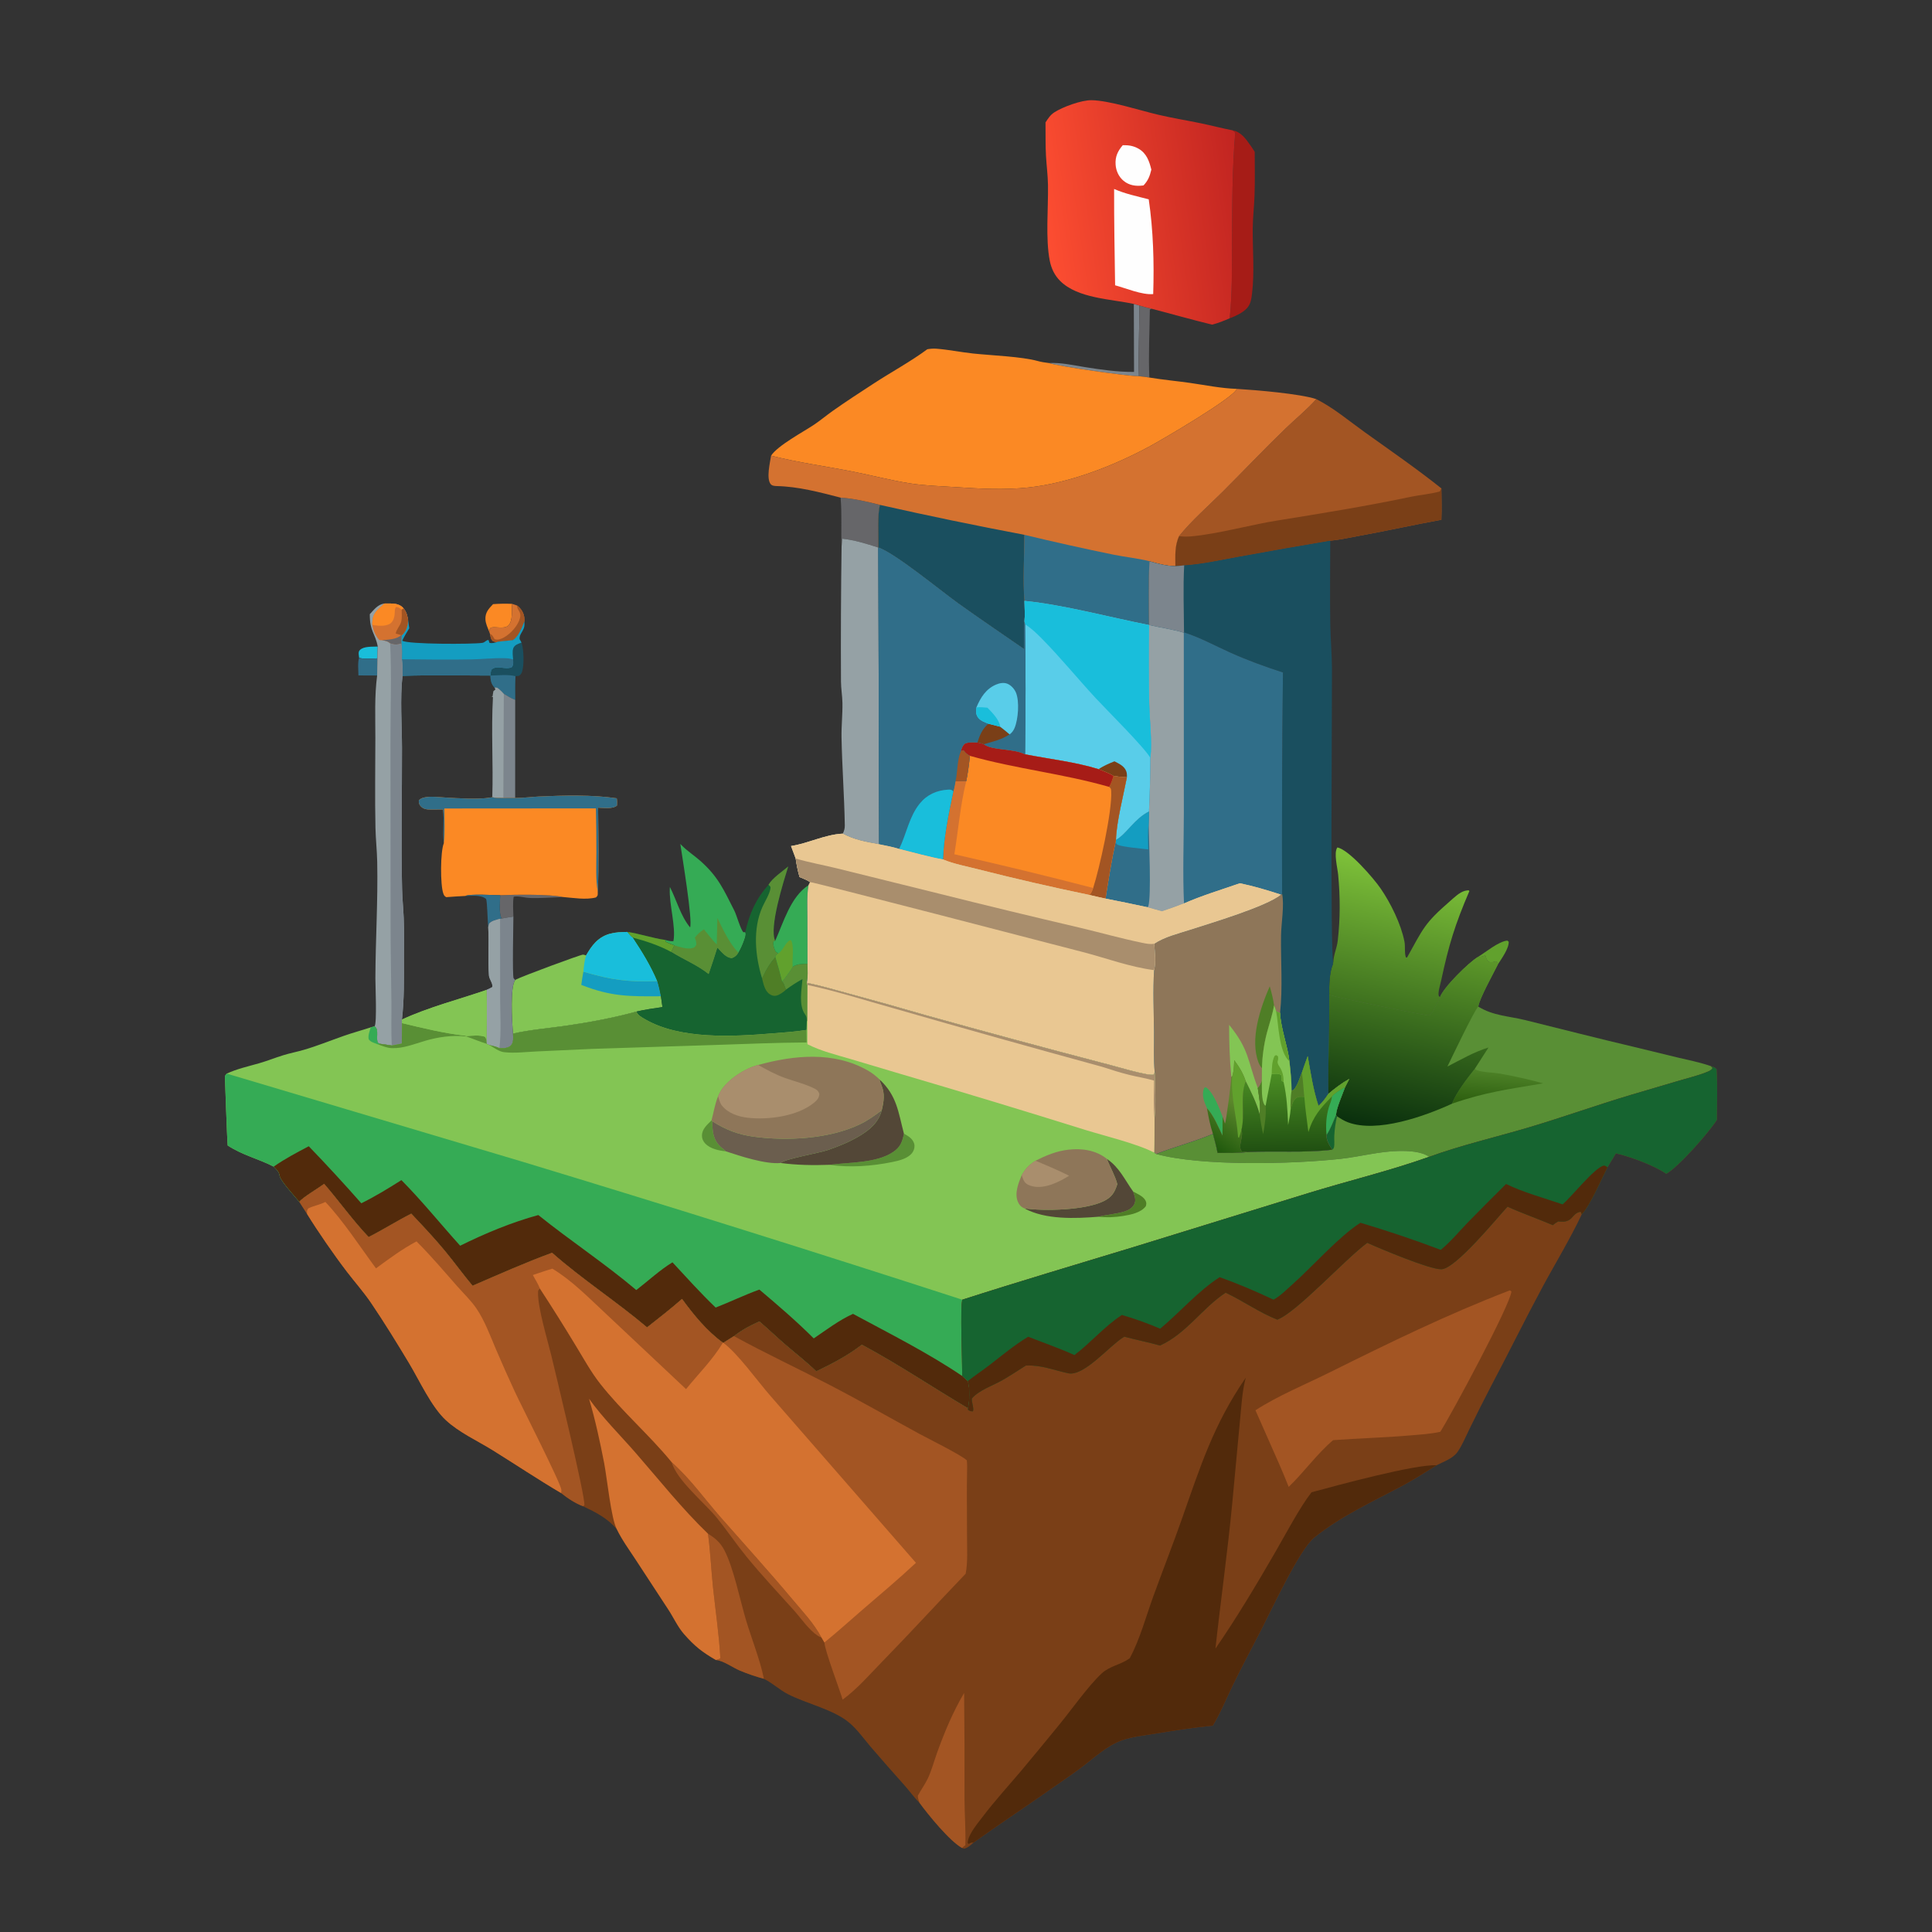<?xml version="1.0" encoding="utf-8" ?>
<svg xmlns="http://www.w3.org/2000/svg" xmlns:xlink="http://www.w3.org/1999/xlink" width="1024" height="1024">
	<rect width="100%" height="100%" fill="#333333" stroke="none"/>
	<path fill="#19BEDB" d="M200.218 342.684C200.122 344.767 199.978 346.86 200.005 348.946C197.061 348.994 193.134 349.5 190.342 348.631C190.272 348.097 190.193 347.563 190.143 347.027C190.052 346.056 190.025 345.253 190.736 344.534C192.831 342.412 197.412 342.843 200.218 342.684Z"/>
	<path fill="#306E89" d="M190.342 348.631C193.134 349.5 197.061 348.994 200.005 348.946L199.892 358.035L189.978 357.994C189.967 355.255 189.485 351.159 190.342 348.631Z"/>
	<path fill="#61A12D" d="M783.35 507.194C787.504 504.671 794.158 499.028 798.901 498.531L799.65 499.121C799.823 502.637 795.882 508.103 793.954 511.086C793.569 509.831 793.919 510.326 792.972 509.556C791.525 509.915 790.475 510.265 789 509.774C788.01 508.822 787.741 508.127 787.37 506.851C787.328 506.707 787.29 506.561 787.249 506.416C786.163 506.796 785.188 507.16 784.022 507.207C783.798 507.216 783.574 507.198 783.35 507.194Z"/>
	<path fill="#666669" d="M265.104 474.476C272.89 474.143 291.523 473.898 298.274 475.429C292.464 475.637 286.458 476.172 280.663 475.946C278.203 475.849 274.458 474.7 272.247 475.306C271.721 478.696 272.035 482.351 272.107 485.782C270.027 486.123 267.938 486.437 265.87 486.846C264.297 484.147 265.073 477.685 265.104 474.476Z"/>
	<path fill="#FB8924" d="M261.333 320.208C264.742 319.948 268.03 319.914 271.446 320.057C271.138 323.232 271.903 329.277 269.397 331.568C266.913 333.841 261.279 331.472 259.797 333.018C259.372 333.461 259.451 334.195 259.278 334.783C258.496 332.793 257.425 330.555 257.295 328.405C257.071 324.721 258.939 322.706 261.333 320.208Z"/>
	<path fill="#7C858D" d="M600.946 161.093L603.84 161.9C603.965 174.365 603.227 186.98 603.631 199.404C598.155 199.464 561.068 194.215 555.91 192.41C562.374 192.098 568.523 193.519 574.863 194.545C583.376 195.922 592.446 197.186 601.067 197.136L600.946 161.093Z"/>
	<path fill="#D47230" d="M271.446 320.057L274.036 320.932C276.111 322.424 277.545 324.673 277.888 327.242C277.984 327.958 277.948 328.673 277.925 329.391C276.821 332.383 274.663 337.677 271.776 339.289C269.349 339.498 266.937 339.853 264.514 340.05C263.656 340.12 264.032 340.021 263.294 340.359C262.635 340.257 261.969 340.053 261.321 339.892C260.099 338.856 260.011 337.533 259.707 336.046L259.278 334.783C259.451 334.195 259.372 333.461 259.797 333.018C261.279 331.472 266.913 333.841 269.397 331.568C271.903 329.277 271.138 323.232 271.446 320.057Z"/>
	<path fill="#A35523" d="M274.036 320.932C276.111 322.424 277.545 324.673 277.888 327.242C277.984 327.958 277.948 328.673 277.925 329.391C276.821 332.383 274.663 337.677 271.776 339.289C269.349 339.498 266.937 339.853 264.514 340.05C263.656 340.12 264.032 340.021 263.294 340.359C262.635 340.257 261.969 340.053 261.321 339.892C260.099 338.856 260.011 337.533 259.707 336.046C260.887 336.306 261.122 337.106 261.756 338.102C262.157 338.732 261.977 338.745 262.667 338.901C264.13 339.23 265.755 338.589 267.027 337.897C270.603 335.95 274.52 331.66 275.574 327.664C275.989 326.089 275.852 325.082 275.003 323.704C274.522 322.922 274.308 322.6 274.122 321.644C274.077 321.409 274.065 321.169 274.036 320.932Z"/>
	<path fill="#666669" d="M603.84 161.9C606.029 162.55 608.195 163.15 610.428 163.64L609.431 164.086L609.428 164.739C609.298 176.508 608.643 188.309 609.18 200.102C607.34 199.757 605.493 199.588 603.631 199.404C603.227 186.98 603.965 174.365 603.84 161.9Z"/>
	<path fill="#1A4F5F" d="M276.416 340.574C277.651 344.019 277.935 353.158 276.541 356.472C276.19 357.307 275.834 357.653 275.123 358.171C274.49 358.254 273.833 358.378 273.196 358.399C272.959 362.575 273.031 366.75 273.069 370.931C270.917 370.152 269.014 368.888 267.055 367.722C266.26 366.863 265.475 365.981 264.562 365.246C263.444 364.345 263.429 364.271 262.066 364.439C260.304 362.451 260.001 360.667 259.886 358.06C259.991 357.007 260.148 356.03 260.395 355.001C263.522 352.12 267.615 355.288 271.249 353.618C272.28 352.189 271.973 351.243 271.955 349.512C271.88 347.787 271.478 345.228 272.054 343.63C272.726 341.762 274.763 341.262 276.416 340.574Z"/>
	<path fill="#306E89" d="M259.886 358.06C263.939 358.011 269.329 357.323 273.196 358.399C272.959 362.575 273.031 366.75 273.069 370.931C270.917 370.152 269.014 368.888 267.055 367.722C266.26 366.863 265.475 365.981 264.562 365.246C263.444 364.345 263.429 364.271 262.066 364.439C260.304 362.451 260.001 360.667 259.886 358.06Z"/>
	<path fill="#7C858D" d="M267.055 367.722C269.014 368.888 270.917 370.152 273.069 370.931L273.047 422.941L266.983 422.974L267.055 367.722Z"/>
	<path fill="#95A1A5" d="M262.066 364.439C263.429 364.271 263.444 364.345 264.562 365.246C265.475 365.981 266.26 366.863 267.055 367.722L266.983 422.974C264.93 422.974 262.917 423.083 260.921 422.536C261.475 404.883 260.277 387.128 261.274 369.487L260.214 369.22L261.028 369.222L261.516 366.312C262.266 365.734 261.902 366.048 262.604 365.364L262.066 364.439Z"/>
	<path fill="#666669" d="M445.535 263.759C452.267 264.17 459.877 265.927 466.42 267.611C464.923 272.232 465.683 284.695 465.53 290.203C459.564 288.273 452.633 286.137 446.407 285.522L446.056 289.557C445.682 280.952 446.304 272.36 445.535 263.759Z"/>
	<path fill="#149DC1" d="M216.3 328.529L216.921 332.977C215.613 335.148 214.282 337.289 213.191 339.58C216.091 341.544 250.5 341.503 255.643 340.735C257.148 340.51 257.846 338.985 258.947 339.257L259.438 340.737C260.81 341.071 261.963 340.684 263.294 340.359C264.032 340.021 263.656 340.12 264.514 340.05C266.937 339.853 269.349 339.498 271.776 339.289C274.663 337.677 276.821 332.383 277.925 329.391C278.079 331.501 278.034 332.462 277.01 334.285C276.212 335.704 275.214 337.067 275.408 338.751L276.416 340.574C274.763 341.262 272.726 341.762 272.054 343.63C271.478 345.228 271.88 347.787 271.955 349.512C271.973 351.243 272.28 352.189 271.249 353.618C267.615 355.288 263.522 352.12 260.395 355.001C260.148 356.03 259.991 357.007 259.886 358.06C244.387 358.039 228.813 357.711 213.324 358.213C213.524 355.191 213.348 352.426 213.004 349.421C212.987 346.764 213.284 343.669 212.667 341.091C212.562 339.507 212.696 338.223 212.998 336.669C215.496 334.25 216.079 331.898 216.3 328.529Z"/>
	<path fill="#306E89" d="M213.004 349.421C225.325 349.546 237.684 349.727 250.002 349.486C255.728 349.374 261.428 348.717 267.162 348.848C268.848 348.887 270.345 348.958 271.955 349.512C271.973 351.243 272.28 352.189 271.249 353.618C267.615 355.288 263.522 352.12 260.395 355.001C260.148 356.03 259.991 357.007 259.886 358.06C244.387 358.039 228.813 357.711 213.324 358.213C213.524 355.191 213.348 352.426 213.004 349.421Z"/>
	<path fill="#A61C17" d="M653.282 69.076C657.549 69.814 660.165 73.367 662.512 76.711C663.379 77.946 664.234 79.185 665.02 80.474C665.029 88.32 665.214 96.226 664.909 104.067C664.688 109.741 664.026 115.387 663.975 121.07C663.873 132.324 664.973 144.381 663.61 155.517C663.253 158.431 662.926 161.224 660.819 163.446C658.509 165.882 654.864 167.544 651.758 168.711C653.147 155.529 652.938 142.445 652.986 129.208C653.056 109.648 653.088 89.802 654.708 70.306L653.282 69.076Z"/>
	<path fill="#35AB55" d="M360.585 447.291C360.738 447.454 360.889 447.618 361.043 447.78C364.163 451.041 368.01 453.433 371.375 456.438C380.816 464.867 383.654 471.76 389.187 482.596C390.491 485.151 392.455 492.582 394.018 494.103L395.011 494.046C395.637 495.309 394.797 497.336 394.324 498.691C393.573 500.841 392.564 503.032 391.415 504.998C390.582 506.422 389.499 507.42 387.92 507.932C384.672 507.79 382.369 504.61 380.259 502.427Q378.06 509.464 375.656 516.433C369.657 511.617 362.295 508.658 355.778 504.59C356.297 503.399 356.848 502.236 357.421 501.07C355.837 500.553 354.378 499.905 352.872 499.194L352.531 498.178C354.063 498.603 355.315 498.97 356.93 498.822C358.365 491.262 354.549 479.231 355.011 470.808L355.055 470.118C358.681 477.144 360.643 485.35 365.765 491.543C367.196 487.868 361.541 453.847 360.585 447.291Z"/>
	<path fill="#598F35" d="M380.223 486.557C383.241 492.657 386.609 500.066 391.415 504.998C390.582 506.422 389.499 507.42 387.92 507.932C384.672 507.79 382.369 504.61 380.259 502.427Q378.06 509.464 375.656 516.433C369.657 511.617 362.295 508.658 355.778 504.59C356.297 503.399 356.848 502.236 357.421 501.07C359.992 501.844 364.272 503.273 366.931 502.519C368.34 502.12 368.435 501.833 369.082 500.632C369.022 499.17 368.853 498.333 368.263 496.995C369.681 495.154 371.004 493.952 372.929 492.654C372.977 492.621 373.024 492.588 373.072 492.554C375.312 495.202 377.456 498.141 379.891 500.596L380.223 486.557Z"/>
	<path fill="#83C554" d="M310.628 506.397C312.113 503.865 313.621 501.394 315.726 499.311C320.605 494.483 326.076 494.007 332.565 493.954C333.462 495.024 334.294 496.1 335.417 496.943C340.349 504.355 344.91 511.746 348.382 519.979C349.185 522.657 349.794 525.291 350.314 528.036L351.12 533.776C346.508 534.465 341.876 535.078 337.334 536.151C325.359 539.466 311.745 541.99 299.433 543.737C290.241 545.042 280.966 545.784 271.899 547.83C271.831 547.299 271.793 546.765 271.752 546.231C271.375 541.29 270.297 522.655 273.103 519.4C273.216 519.328 273.326 519.251 273.443 519.186C276.209 517.634 307.97 505.853 309.056 505.957C309.598 506.009 310.104 506.251 310.628 506.397Z"/>
	<path fill="#149DC1" d="M308.093 522.025C308.39 519.667 308.767 517.346 309.194 515.01C324.188 519.422 332.763 520.563 348.382 519.979C349.185 522.657 349.794 525.291 350.314 528.036C333.517 528.151 324.073 528.273 308.093 522.025Z"/>
	<path fill="#19BEDB" d="M310.628 506.397C312.113 503.865 313.621 501.394 315.726 499.311C320.605 494.483 326.076 494.007 332.565 493.954C333.462 495.024 334.294 496.1 335.417 496.943C340.349 504.355 344.91 511.746 348.382 519.979C332.763 520.563 324.188 519.422 309.194 515.01C309.515 512.095 309.728 509.203 310.628 506.397Z"/>
	<path fill="#95A1A5" d="M446.056 289.557L446.407 285.522C452.633 286.137 459.564 288.273 465.53 290.203L465.966 447.5C459.477 446.341 452.498 445.15 446.701 441.843C447.396 440.378 447.79 439.148 447.763 437.505C447.51 421.998 446.315 406.413 446.029 390.909C445.916 384.761 446.618 378.627 446.507 372.505C446.438 368.742 445.761 365.009 445.739 361.246C445.603 337.395 445.73 313.411 446.056 289.557Z"/>
	<path fill="#95A1A5" d="M203.723 319.885C207.029 319.941 210.836 319.409 213.373 321.901C213.535 322.06 213.685 322.231 213.841 322.396C215.438 324.215 215.847 326.206 216.3 328.529C216.079 331.898 215.496 334.25 212.998 336.669C212.696 338.223 212.562 339.507 212.667 341.091C213.284 343.669 212.987 346.764 213.004 349.421C213.348 352.426 213.524 355.191 213.324 358.213C211.995 370.426 213.039 384.133 213.063 396.488C213.111 421.369 212.53 446.368 213.113 471.233C213.233 476.329 213.756 481.409 213.973 486.501C214.279 493.673 214.08 500.922 214.089 508.102C214.102 518.927 214.271 529.609 213.039 540.379L213.065 542.275L212.962 553.094L207.638 554.138L201.461 553.239L200.282 552.722C199.504 550.829 200.058 548.965 199.904 547.004C199.789 545.539 199.669 544.915 198.549 543.967C199.861 542.157 198.948 522.089 198.962 518.49C199.042 497.91 200.349 477.44 199.93 456.83C199.808 450.826 199.139 444.849 199.005 438.843C198.652 422.941 198.939 406.956 198.946 391.045C198.951 380.076 198.449 368.924 199.892 358.035L200.005 348.946C199.978 346.86 200.122 344.767 200.218 342.684C198.842 335.464 195.946 334.761 196.002 325.526C198.245 323.13 200.281 320.304 203.723 319.885Z"/>
	<path fill="#D47230" d="M203.723 319.885C207.029 319.941 210.836 319.409 213.373 321.901C213.535 322.06 213.685 322.231 213.841 322.396C215.438 324.215 215.847 326.206 216.3 328.529C216.079 331.898 215.496 334.25 212.998 336.669C212.696 338.223 212.562 339.507 212.667 341.091C210.746 341.791 208.697 341.792 206.797 340.987C205.475 339.768 204.065 339.621 202.371 339.319C201.885 339.387 201.477 339.279 200.996 339.197C198.959 336.823 197.806 334.222 197.311 331.14L197.317 330.511C197.409 324.647 199.919 323.579 203.723 319.885Z"/>
	<path fill="#666669" d="M212.629 336.641L212.998 336.669C212.696 338.223 212.562 339.507 212.667 341.091C210.746 341.791 208.697 341.792 206.797 340.987C205.475 339.768 204.065 339.621 202.371 339.319C205.567 339.003 210.213 338.961 212.629 336.641Z"/>
	<path fill="#A35523" d="M213.841 322.396C215.438 324.215 215.847 326.206 216.3 328.529C216.079 331.898 215.496 334.25 212.998 336.669L212.629 336.641L209.752 335.803C209.922 333.885 212.065 331.668 212.604 329.621C213.136 327.601 212.941 325.166 212.902 323.087L213.841 322.396Z"/>
	<path fill="#FB8924" d="M203.723 319.885C207.029 319.941 210.836 319.409 213.373 321.901C213.535 322.06 213.685 322.231 213.841 322.396L212.902 323.087C211.706 322.253 211.346 321.813 209.861 321.756C209.221 322.811 209.312 323.021 209.26 324.218C209.169 326.305 208.867 328.696 207.22 330.187C205.211 332.005 200.934 331.814 198.391 331.397C198.008 331.334 197.693 331.239 197.311 331.14L197.317 330.511C197.409 324.647 199.919 323.579 203.723 319.885Z"/>
	<path fill="#7C858D" d="M212.667 341.091C213.284 343.669 212.987 346.764 213.004 349.421C213.348 352.426 213.524 355.191 213.324 358.213C211.995 370.426 213.039 384.133 213.063 396.488C213.111 421.369 212.53 446.368 213.113 471.233C213.233 476.329 213.756 481.409 213.973 486.501C214.279 493.673 214.08 500.922 214.089 508.102C214.102 518.927 214.271 529.609 213.039 540.379L213.065 542.275L212.962 553.094L207.638 554.138C207.235 546.388 207.533 538.501 207.449 530.735C207.3 517.02 207.021 503.325 207.014 489.606L206.958 391.111C206.973 374.434 207.603 357.641 206.797 340.987C208.697 341.792 210.746 341.791 212.667 341.091Z"/>
	<defs>
		<linearGradient id="gradient_0" gradientUnits="userSpaceOnUse" x1="727.778" y1="532.464" x2="742.906" y2="459.191">
			<stop offset="0" stop-color="#3F721F"/>
			<stop offset="1" stop-color="#7DC039"/>
		</linearGradient>
	</defs>
	<path fill="url(#gradient_0)" d="M706.676 510.027C706.81 506.056 708.577 502.543 709.035 498.556C710.384 486.804 710.359 475.269 709.239 463.513C708.91 460.048 706.795 451.942 708.827 449.169C714.898 450.281 727.99 465.428 731.763 470.921C737.121 478.722 742.571 489.78 744.385 499.044C744.931 501.836 744.257 504.787 745.16 507.48L745.785 507.46C754.436 491.949 754.953 489.417 768.467 477.691C770.689 475.763 773.554 472.904 776.452 472.164C777.09 472.001 777.725 471.938 778.379 471.868L778.801 472.277C771.142 490.201 767.957 500.503 763.826 519.788C763.48 521.403 761.875 526.609 762.65 527.927C762.79 528.164 763.031 528.324 763.221 528.523L763.244 529.403C760.86 531.902 760.501 535.649 757.589 538.216C755.467 538.302 707.307 528.443 704.533 527.231C704.402 522.749 704.649 515.532 706.31 511.486C706.415 511.23 706.531 510.979 706.641 510.726L706.149 510.423L706.676 510.027Z"/>
	<path fill="#166430" d="M407.327 468.936C409.477 465.295 414.498 462.045 417.767 459.245C415.327 467.206 407.503 491.621 410.868 498.696C415.202 489.088 419.033 475.278 428.495 469.223C427.613 474.714 427.952 480.577 427.955 486.132L428.002 510.806C428.006 514.069 428.313 517.727 427.669 520.919L427.977 522.041L427.929 541.191L427.634 541.084L427.459 545.882C421.458 546.887 415.335 547.226 409.274 547.725C388.536 549.431 360.625 551.031 341.996 540.284C340.383 539.353 337.85 538.047 337.334 536.151C341.876 535.078 346.508 534.465 351.12 533.776L350.314 528.036C349.794 525.291 349.185 522.657 348.382 519.979C344.91 511.746 340.349 504.355 335.417 496.943C334.294 496.1 333.462 495.024 332.565 493.954C339.323 494.944 345.887 497.259 352.531 498.178L352.872 499.194C354.378 499.905 355.837 500.553 357.421 501.07C356.848 502.236 356.297 503.399 355.778 504.59C362.295 508.658 369.657 511.617 375.656 516.433Q378.06 509.464 380.259 502.427C382.369 504.61 384.672 507.79 387.92 507.932C389.499 507.42 390.582 506.422 391.415 504.998C392.564 503.032 393.573 500.841 394.324 498.691C394.797 497.336 395.637 495.309 395.011 494.046C397.24 484.089 400.557 476.588 407.327 468.936Z"/>
	<path fill="#61A12D" d="M332.565 493.954C339.323 494.944 345.887 497.259 352.531 498.178L352.872 499.194C354.378 499.905 355.837 500.553 357.421 501.07C356.848 502.236 356.297 503.399 355.778 504.59C349.738 501.247 342.103 498.711 335.417 496.943C334.294 496.1 333.462 495.024 332.565 493.954Z"/>
	<path fill="#4F7E26" d="M411.014 507.234Q412.983 513.669 414.567 520.209C415.395 521.097 415.648 522.052 416.056 523.165C416.353 523.973 416.211 523.638 416.664 524.463C415.553 525.644 413.026 527.37 411.486 527.714C410.168 528.008 409.109 527.681 408.004 526.965C405.287 525.205 404.64 521.409 403.888 518.507C404.329 517.852 404.178 518.139 404.474 517.481C406.209 513.617 408.217 510.411 411.014 507.234Z"/>
	<path fill="#598F35" d="M420.127 512.435C422.499 510.822 425.252 510.899 428.002 510.806C428.006 514.069 428.313 517.727 427.669 520.919L427.977 522.041L427.929 541.191L427.634 541.084C427.568 539.682 427.611 538.904 426.756 537.737C423.182 532.855 424.903 524.693 425.323 518.932C422.27 520.588 419.484 522.437 416.664 524.463C416.211 523.638 416.353 523.973 416.056 523.165C415.648 522.052 415.395 521.097 414.567 520.209C416.455 517.704 418.605 515.174 420.127 512.435Z"/>
	<path fill="#598F35" d="M407.327 468.936C409.477 465.295 414.498 462.045 417.767 459.245C415.327 467.206 407.503 491.621 410.868 498.696L410.013 498.884C409.572 500.768 410.285 502.652 411.11 504.338L412.456 505.343C411.651 506.053 411.19 506.14 411.014 507.234C408.217 510.411 406.209 513.617 404.474 517.481C404.178 518.139 404.329 517.852 403.888 518.507C400.253 506.55 398.904 492.416 404.08 480.758C405.281 478.053 408.163 473.479 408.385 470.584C408.448 469.756 407.856 469.491 407.327 468.936Z"/>
	<path fill="#35AB55" d="M410.868 498.696C415.202 489.088 419.033 475.278 428.495 469.223C427.613 474.714 427.952 480.577 427.955 486.132L428.002 510.806C425.252 510.899 422.499 510.822 420.127 512.435C418.605 515.174 416.455 517.704 414.567 520.209Q412.983 513.669 411.014 507.234C411.19 506.14 411.651 506.053 412.456 505.343L411.11 504.338C410.285 502.652 409.572 500.768 410.013 498.884L410.868 498.696Z"/>
	<path fill="#61A12D" d="M412.456 505.343C412.586 505.265 412.719 505.193 412.846 505.111C415.161 503.62 416.782 498.336 419.254 498.321C421.071 501.606 419.754 508.568 420.127 512.435C418.605 515.174 416.455 517.704 414.567 520.209Q412.983 513.669 411.014 507.234C411.19 506.14 411.651 506.053 412.456 505.343Z"/>
	<path fill="#FB8924" d="M234.879 429.036L228.539 429.077C226.394 429.096 224.354 428.944 222.84 427.173C222.061 426.262 221.938 425.295 221.998 424.165C223.17 422.965 224.765 422.614 226.387 422.424C229.586 422.05 233 422.528 236.215 422.712C243.054 423.102 253.385 423.801 259.919 422.717C260.254 422.661 260.587 422.597 260.921 422.536C262.917 423.083 264.93 422.974 266.983 422.974L273.047 422.941L273.601 422.942C277.619 422.922 281.597 422.357 285.607 422.169C298.967 421.542 313.656 421.168 326.889 423.108C327.138 424.494 327.116 425.582 327.013 426.971C324.731 428.935 319.907 428.163 317.005 428.11C317.136 442.96 317.499 457.93 316.83 472.767C316.798 474.376 317.018 474.536 315.898 475.652C310.517 477.07 303.786 475.859 298.274 475.429C291.523 473.898 272.89 474.143 265.104 474.476C261.571 474.478 249.288 473.636 246.606 474.875Q241.55 475.126 236.503 475.514C235.564 474.94 235.384 474.679 234.978 473.6C233.31 469.167 233.373 451.235 235.24 446.937C234.683 441.025 235.466 435.007 234.879 429.036Z"/>
	<path fill="#306E89" d="M234.879 429.036L228.539 429.077C226.394 429.096 224.354 428.944 222.84 427.173C222.061 426.262 221.938 425.295 221.998 424.165C223.17 422.965 224.765 422.614 226.387 422.424C229.586 422.05 233 422.528 236.215 422.712C243.054 423.102 253.385 423.801 259.919 422.717C260.254 422.661 260.587 422.597 260.921 422.536C262.917 423.083 264.93 422.974 266.983 422.974L273.047 422.941L273.601 422.942C277.619 422.922 281.597 422.357 285.607 422.169C298.967 421.542 313.656 421.168 326.889 423.108C327.138 424.494 327.116 425.582 327.013 426.971C324.731 428.935 319.907 428.163 317.005 428.11C317.136 442.96 317.499 457.93 316.83 472.767C315.669 466.143 316.087 458.571 316.092 451.857Q316.1 440.156 315.858 428.457L235.489 428.517C235.518 434.597 235.85 440.89 235.24 446.937C234.683 441.025 235.466 435.007 234.879 429.036Z"/>
	<path fill="#A35523" d="M697.662 211.536C706.906 216.213 714.999 223.099 723.403 229.119C736.944 238.821 750.969 248.471 763.963 258.857C764.024 264.395 764.201 269.958 763.955 275.492C749.678 278.065 735.522 281.264 721.235 283.847C715.904 284.811 710.446 286.073 705.067 286.587Q681.173 290.603 657.34 294.964C647.684 296.681 637.406 299.043 627.64 299.664L622.972 300.108C622.98 294.572 622.513 289.292 624.937 284.152C631.709 275.747 640.477 268.18 648.13 260.539C659.233 249.454 670.025 238.058 681.311 227.157C686.67 221.98 692.74 217.089 697.662 211.536Z"/>
	<path fill="#7A3F17" d="M763.963 258.857C764.024 264.395 764.201 269.958 763.955 275.492C749.678 278.065 735.522 281.264 721.235 283.847C715.904 284.811 710.446 286.073 705.067 286.587Q681.173 290.603 657.34 294.964C647.684 296.681 637.406 299.043 627.64 299.664L622.972 300.108C622.98 294.572 622.513 289.292 624.937 284.152C629.036 284.826 634.17 284.029 638.256 283.422C651.221 281.497 663.98 277.993 676.951 275.896C700.583 272.076 724.207 268.283 747.63 263.338C752.699 262.267 758.182 261.895 763.127 260.473L763.963 258.857Z"/>
	<path fill="#306E89" d="M246.606 474.875C249.288 473.636 261.571 474.478 265.104 474.476C265.073 477.685 264.297 484.147 265.87 486.846L265.057 486.959C262.991 487.565 260.789 487.929 259.245 489.512L258.772 491.358C258.432 488.668 258.268 477.588 257.613 476.433C254.731 474.139 250.08 474.835 246.606 474.875Z"/>
	<path fill="#7C858D" d="M265.87 486.846C267.938 486.437 270.027 486.123 272.107 485.782C272.096 489.599 271.494 516.928 272.224 518.505C272.232 518.522 272.962 519.303 272.965 519.307C273.005 519.346 273.057 519.369 273.103 519.4C270.297 522.655 271.375 541.29 271.752 546.231C271.793 546.765 271.831 547.299 271.899 547.83C271.98 549.861 272.326 552.389 270.859 554.049C269.45 555.644 266.66 555.619 264.705 555.522C263.077 554.738 261.166 554.365 259.425 553.889L257.974 553.238L257.832 552.387C257.968 543.151 258.128 533.917 257.841 524.683C258.941 524.237 259.915 523.73 260.943 523.146C261.278 521.068 259.306 519.123 259.139 516.992C258.477 508.534 259.246 499.866 258.772 491.358L259.245 489.512C260.789 487.929 262.991 487.565 265.057 486.959L265.87 486.846Z"/>
	<path fill="#95A1A5" d="M265.057 486.959L265.077 529.194C265.124 537.927 265.727 546.828 264.705 555.522C263.077 554.738 261.166 554.365 259.425 553.889L257.974 553.238L257.832 552.387C257.968 543.151 258.128 533.917 257.841 524.683C258.941 524.237 259.915 523.73 260.943 523.146C261.278 521.068 259.306 519.123 259.139 516.992C258.477 508.534 259.246 499.866 258.772 491.358L259.245 489.512C260.789 487.929 262.991 487.565 265.057 486.959Z"/>
	<defs>
		<linearGradient id="gradient_1" gradientUnits="userSpaceOnUse" x1="658.403" y1="105.388" x2="554.599" y2="120.407">
			<stop offset="0" stop-color="#C22521"/>
			<stop offset="1" stop-color="#FC4D31"/>
		</linearGradient>
	</defs>
	<path fill="url(#gradient_1)" d="M554.147 64.887C555.51 62.789 556.687 60.93 558.819 59.544C563.231 56.677 573.18 53.032 578.515 53.107C587.859 53.24 604.113 58.502 613.641 60.758C621.206 62.55 628.893 63.777 636.504 65.352C642.116 66.514 647.654 67.989 653.282 69.076L654.708 70.306C653.088 89.802 653.056 109.648 652.986 129.208C652.938 142.445 653.147 155.529 651.758 168.711C648.675 170.045 645.702 171.23 642.447 172.074C631.713 169.45 621.112 166.441 610.428 163.64C608.195 163.15 606.029 162.55 603.84 161.9L600.946 161.093C588.683 158.448 571.173 158.194 561.856 148.855C558.956 145.948 557.199 142.253 556.408 138.25C554.078 126.452 555.662 110.358 555.453 98.026C555.366 92.919 554.698 87.839 554.404 82.744C554.064 76.837 554.231 70.812 554.147 64.887Z"/>
	<path fill="#FEFEFE" d="M595.091 76.958C598.216 76.893 600.819 77.277 603.562 78.879C607.749 81.324 609.153 85.492 610.242 89.903C609.4 93.365 608.557 95.63 606.106 98.262C606.001 98.28 605.896 98.301 605.79 98.315C602.081 98.793 598.501 98.299 595.542 95.856C592.99 93.749 591.517 90.566 591.296 87.289C591.01 83.044 592.396 80.11 595.091 76.958Z"/>
	<path fill="#FEFEFE" d="M590.503 100.154C596.271 102.721 602.757 104.056 608.851 105.644C611.263 122.057 611.764 139.314 611.217 155.876C605.219 156.38 596.836 152.78 591.026 151.207C590.779 134.174 590.461 117.194 590.503 100.154Z"/>
	<path fill="#FB8924" d="M491.508 185.103C493.107 184.836 494.676 184.696 496.297 184.82C502.816 185.318 509.28 186.675 515.785 187.37C525.535 188.411 541.396 188.962 550.028 191.347C551.995 191.891 553.892 192.161 555.91 192.41C561.068 194.215 598.155 199.464 603.631 199.404C605.493 199.588 607.34 199.757 609.18 200.102C616.331 201.299 623.495 201.921 630.661 202.941C638.891 204.113 647.207 205.852 655.519 206.106C654.139 210.694 616.024 232.999 608.972 236.791C589.951 247.021 566.602 256.091 545.055 258.379C532.144 259.749 519.127 259.024 506.21 258.166C498.273 257.639 490.203 257.44 482.343 256.206C472.231 254.618 462.291 251.991 452.253 250.004C437.737 247.129 423.05 245.167 408.681 241.523C412.144 236.173 425.798 228.883 431.34 225.181C434.783 222.881 437.967 220.193 441.346 217.8C448.47 212.757 455.88 207.968 463.196 203.199C472.526 197.117 482.558 191.709 491.508 185.103Z"/>
	<path fill="#598F35" d="M783.35 507.194C783.574 507.198 783.798 507.216 784.022 507.207C785.188 507.16 786.163 506.796 787.249 506.416C787.29 506.561 787.328 506.707 787.37 506.851C787.741 508.127 788.01 508.822 789 509.774C790.475 510.265 791.525 509.915 792.972 509.556C793.919 510.326 793.569 509.831 793.954 511.086C791.696 515.657 783.951 529.581 783.532 533.517C791.348 538.401 799.8 538.54 808.499 540.693C827.594 545.419 846.654 550.319 865.813 554.819L888.874 560.429C894.802 561.842 901.17 563.072 906.892 565.104L907.755 566.09C906.872 567.358 906.05 567.659 904.603 568.247C900.113 570.07 895.187 571.241 890.532 572.614L864.605 580.269C846.392 585.697 828.484 592.152 810.25 597.569C792.764 602.764 774.664 606.913 757.529 613.141C753.445 610.226 746.366 609.95 741.478 610.036C731.106 610.22 720.912 613.064 710.617 614.202C685.115 617.02 636.87 618.226 612.777 611.637C622.7 607.747 633.098 605.104 642.88 600.946C643.716 604.266 644.79 607.688 645.312 611.065C650.548 611.062 655.912 611.269 661.115 610.616C676.005 609.849 691.377 611.165 706.161 609.353C704.548 607.119 702.892 604.336 703.08 601.514C705.278 598.233 706.576 594.414 708.138 590.803C708.216 587.528 711.745 579.581 712.922 576.187L715.168 571.819C711.124 574.109 707.558 576.802 704.023 579.812C703.826 562.279 704.687 544.782 704.533 527.231C707.307 528.443 755.467 538.302 757.589 538.216C760.501 535.649 760.86 531.902 763.244 529.403L763.221 528.523C765.028 523.385 778.332 510.181 783.35 507.194Z"/>
	<path fill="#166430" d="M708.138 590.803L708.649 591.682Q707.457 596.788 707.196 602.025C707.094 603.785 707.445 606.652 707.007 608.205C706.904 608.573 706.482 609.148 706.161 609.353C704.548 607.119 702.892 604.336 703.08 601.514C705.278 598.233 706.576 594.414 708.138 590.803Z"/>
	<defs>
		<linearGradient id="gradient_2" gradientUnits="userSpaceOnUse" x1="791.996" y1="584.706" x2="793.316" y2="568.46">
			<stop offset="0" stop-color="#2E6010"/>
			<stop offset="1" stop-color="#4C8026"/>
		</linearGradient>
	</defs>
	<path fill="url(#gradient_2)" d="M781.659 566.487C782.056 566.836 782.234 567.045 782.792 567.236C786.273 568.428 791.187 568.371 794.905 569.006Q806.521 571.055 817.89 574.199C799.754 577.269 787.29 578.818 769.597 584.98C772.143 578.664 777.414 571.868 781.659 566.487Z"/>
	<defs>
		<linearGradient id="gradient_3" gradientUnits="userSpaceOnUse" x1="734.599" y1="598.386" x2="754.571" y2="500.486">
			<stop offset="0" stop-color="#0A300D"/>
			<stop offset="1" stop-color="#5D982A"/>
		</linearGradient>
	</defs>
	<path fill="url(#gradient_3)" d="M783.35 507.194C783.574 507.198 783.798 507.216 784.022 507.207C785.188 507.16 786.163 506.796 787.249 506.416C787.29 506.561 787.328 506.707 787.37 506.851C787.741 508.127 788.01 508.822 789 509.774C790.475 510.265 791.525 509.915 792.972 509.556C793.919 510.326 793.569 509.831 793.954 511.086C791.696 515.657 783.951 529.581 783.532 533.517C781.732 534.831 769.17 561.109 767.16 565.275C774.137 561.729 781.412 557.453 788.934 555.2L781.659 566.487C777.414 571.868 772.143 578.664 769.597 584.98C755.086 591.663 729.816 600.663 714.414 594.832C712.352 594.052 710.494 592.873 708.649 591.682L708.138 590.803C708.216 587.528 711.745 579.581 712.922 576.187L715.168 571.819C711.124 574.109 707.558 576.802 704.023 579.812C703.826 562.279 704.687 544.782 704.533 527.231C707.307 528.443 755.467 538.302 757.589 538.216C760.501 535.649 760.86 531.902 763.244 529.403L763.221 528.523C765.028 523.385 778.332 510.181 783.35 507.194Z"/>
	<path fill="#D47230" d="M655.519 206.106C665.924 206.756 688.891 208.667 697.662 211.536C692.74 217.089 686.67 221.98 681.311 227.157C670.025 238.058 659.233 249.454 648.13 260.539C640.477 268.18 631.709 275.747 624.937 284.152C622.513 289.292 622.98 294.572 622.972 300.108C618.099 299.957 613.85 298.828 609.198 297.462C608.694 308.747 608.868 319.991 609.014 331.283C587.827 327.12 564.095 320.621 542.992 318.485C543.019 322.026 543.342 325.841 542.999 329.349C542.703 334.245 542.901 339.233 542.909 344.141C531.137 335.987 519.294 328.007 507.654 319.652C498.52 313.096 474.32 293.127 465.53 290.203C465.683 284.695 464.923 272.232 466.42 267.611C459.877 265.927 452.267 264.17 445.535 263.759C434.361 260.884 423.258 257.888 411.675 257.625C410.576 257.6 409.188 257.5 408.451 256.563C406.068 253.532 408.127 245.207 408.681 241.523C423.05 245.167 437.737 247.129 452.253 250.004C462.291 251.991 472.231 254.618 482.343 256.206C490.203 257.44 498.273 257.639 506.21 258.166C519.127 259.024 532.144 259.749 545.055 258.379C566.602 256.091 589.951 247.021 608.972 236.791C616.024 232.999 654.139 210.694 655.519 206.106Z"/>
	<path fill="#306E89" d="M542.95 283.464Q566.511 289.144 590.256 294.003C596.468 295.278 603.093 295.887 609.198 297.462C608.694 308.747 608.868 319.991 609.014 331.283C587.827 327.12 564.095 320.621 542.992 318.485C542.069 307.765 542.945 294.487 542.95 283.464Z"/>
	<path fill="#1A4F5F" d="M466.42 267.611Q504.547 276.204 542.95 283.464C542.945 294.487 542.069 307.765 542.992 318.485C543.019 322.026 543.342 325.841 542.999 329.349C542.703 334.245 542.901 339.233 542.909 344.141C531.137 335.987 519.294 328.007 507.654 319.652C498.52 313.096 474.32 293.127 465.53 290.203C465.683 284.695 464.923 272.232 466.42 267.611Z"/>
	<path fill="#1A4F5F" d="M705.067 286.587C705.047 301.405 704.817 316.262 705.081 331.077C705.218 338.812 705.914 346.519 705.966 354.26C706.073 370.48 704.958 506.52 706.676 510.027L706.149 510.423L706.641 510.726C706.531 510.979 706.415 511.23 706.31 511.486C704.649 515.532 704.402 522.749 704.533 527.231C704.687 544.782 703.826 562.279 704.023 579.812C707.558 576.802 711.124 574.109 715.168 571.819L712.922 576.187C711.745 579.581 708.216 587.528 708.138 590.803C706.576 594.414 705.278 598.233 703.08 601.514C702.892 604.336 704.548 607.119 706.161 609.353C691.377 611.165 676.005 609.849 661.115 610.616C655.912 611.269 650.548 611.062 645.312 611.065C644.79 607.688 643.716 604.266 642.88 600.946C633.098 605.104 622.7 607.747 612.777 611.637L611.768 610.925C611.934 604.841 611.886 598.738 611.921 592.65C612.81 584.846 612.144 576.273 612.026 568.397C611.297 561.395 611.727 553.872 611.653 546.81C611.54 536.033 610.984 524.934 611.705 514.187C612.745 510.115 612.053 504.405 611.76 500.194C617.332 496.518 624.327 494.876 630.616 492.84C641.585 489.291 671.174 480.511 678.937 474.174L679.532 473.747Q679.327 415.08 679.994 356.417C670.54 353.357 661.318 350.011 652.244 345.942C644.172 342.322 635.981 337.81 627.551 335.158L627.439 335.355C621.386 333.545 615.159 332.692 609.014 331.283C608.868 319.991 608.694 308.747 609.198 297.462C613.85 298.828 618.099 299.957 622.972 300.108L627.64 299.664C637.406 299.043 647.684 296.681 657.34 294.964Q681.173 290.603 705.067 286.587Z"/>
	<path fill="#7C858D" d="M609.198 297.462C613.85 298.828 618.099 299.957 622.972 300.108L627.64 299.664C627.018 311.4 627.493 323.395 627.551 335.158L627.439 335.355C621.386 333.545 615.159 332.692 609.014 331.283C608.868 319.991 608.694 308.747 609.198 297.462Z"/>
	<path fill="#8E7659" d="M678.937 474.174L679.532 473.747C680.798 479.699 679.089 489.286 678.985 495.685C678.765 509.267 679.94 523.376 678.462 536.86C678.926 545.724 682.383 553.798 683.412 562.523C683.989 567.694 684.562 572.841 684.541 578.053L685.664 577.753C687.839 575.173 688.77 571.711 690.007 568.594C691.025 565.651 692.001 562.684 693.11 559.775C694.663 568.666 695.992 577.527 698.832 586.124C700.881 584.371 702.551 582.065 704.023 579.812C707.558 576.802 711.124 574.109 715.168 571.819L712.922 576.187C711.745 579.581 708.216 587.528 708.138 590.803C706.576 594.414 705.278 598.233 703.08 601.514C702.892 604.336 704.548 607.119 706.161 609.353C691.377 611.165 676.005 609.849 661.115 610.616C655.912 611.269 650.548 611.062 645.312 611.065C644.79 607.688 643.716 604.266 642.88 600.946C633.098 605.104 622.7 607.747 612.777 611.637L611.768 610.925C611.934 604.841 611.886 598.738 611.921 592.65C612.81 584.846 612.144 576.273 612.026 568.397C611.297 561.395 611.727 553.872 611.653 546.81C611.54 536.033 610.984 524.934 611.705 514.187C612.745 510.115 612.053 504.405 611.76 500.194C617.332 496.518 624.327 494.876 630.616 492.84C641.585 489.291 671.174 480.511 678.937 474.174Z"/>
	<path fill="#35AB55" d="M639.708 587.353C638.302 584.106 636.73 580.542 638.115 576.971C638.174 576.817 638.263 576.675 638.336 576.527L639.153 576.29C643.237 579.013 646.242 587.451 648.023 591.889L647.946 601.891C645.614 597.108 643.319 591.275 639.708 587.353Z"/>
	<path fill="#4F7E26" d="M672.978 522.773C673.982 526.137 674.787 529.365 675.273 532.843C674.48 537.799 672.825 542.438 671.536 547.266C669.912 553.352 669.033 559.868 668.864 566.164C668.052 565.194 667.5 564.354 667.046 563.163C662.338 550.803 668.005 534.253 672.978 522.773Z"/>
	<path fill="#83C554" d="M651.463 543.166C662.23 556.526 661.09 561.759 666.651 576.667C667.26 580.824 668.326 586.561 667.679 590.706C666.001 584.492 663.133 578.809 660.273 573.077C658.806 568.801 656.871 565.549 654.157 561.952C654.054 564.869 654.012 567.906 653.049 570.681L652.605 570.677C651.762 561.473 651.447 552.408 651.463 543.166Z"/>
	<defs>
		<linearGradient id="gradient_4" gradientUnits="userSpaceOnUse" x1="643.425" y1="608.145" x2="658.685" y2="586.954">
			<stop offset="0" stop-color="#20590D"/>
			<stop offset="1" stop-color="#5D882C"/>
		</linearGradient>
	</defs>
	<path fill="url(#gradient_4)" d="M654.157 561.952C656.871 565.549 658.806 568.801 660.273 573.077C657.118 580.984 660.044 590.604 658.001 598.862C659.269 602.673 655.872 607.358 658.164 610.285Q659.637 610.476 661.115 610.616C655.912 611.269 650.548 611.062 645.312 611.065C644.79 607.688 643.716 604.266 642.88 600.946C641.438 596.687 640.481 591.785 639.708 587.353C643.319 591.275 645.614 597.108 647.946 601.891L648.023 591.889L649.26 595.525C649.839 594.821 652.673 573.008 652.605 570.677L653.049 570.681C654.012 567.906 654.054 564.869 654.157 561.952Z"/>
	<path fill="#61A12D" d="M654.157 561.952C656.871 565.549 658.806 568.801 660.273 573.077C657.118 580.984 660.044 590.604 658.001 598.862C657.621 600.309 657.194 601.653 656.655 603.048L656.212 602.73C655.482 592.018 652.361 581.471 653.049 570.681C654.012 567.906 654.054 564.869 654.157 561.952Z"/>
	<defs>
		<linearGradient id="gradient_5" gradientUnits="userSpaceOnUse" x1="681.258" y1="609.373" x2="680.42" y2="568.43">
			<stop offset="0" stop-color="#215112"/>
			<stop offset="1" stop-color="#4C8F24"/>
		</linearGradient>
	</defs>
	<path fill="url(#gradient_5)" d="M675.273 532.843C675.72 533.872 676.193 534.841 676.352 535.963C677.004 536.276 677.748 536.755 678.462 536.86C678.926 545.724 682.383 553.798 683.412 562.523C683.989 567.694 684.562 572.841 684.541 578.053L685.664 577.753C687.839 575.173 688.77 571.711 690.007 568.594C691.025 565.651 692.001 562.684 693.11 559.775C694.663 568.666 695.992 577.527 698.832 586.124C700.881 584.371 702.551 582.065 704.023 579.812C707.558 576.802 711.124 574.109 715.168 571.819L712.922 576.187C711.745 579.581 708.216 587.528 708.138 590.803C706.576 594.414 705.278 598.233 703.08 601.514C702.892 604.336 704.548 607.119 706.161 609.353C691.377 611.165 676.005 609.849 661.115 610.616Q659.637 610.476 658.164 610.285C655.872 607.358 659.269 602.673 658.001 598.862C660.044 590.604 657.118 580.984 660.273 573.077C663.133 578.809 666.001 584.492 667.679 590.706C668.326 586.561 667.26 580.824 666.651 576.667C667.851 575.744 668.233 574.381 668.789 573.026L668.864 566.164C669.033 559.868 669.912 553.352 671.536 547.266C672.825 542.438 674.48 537.799 675.273 532.843Z"/>
	<path fill="#4F7E26" d="M668.789 573.026C668.909 576.376 668.373 583.338 670.4 585.855L670.838 585.987C671.143 591.147 670.375 596.027 669.506 601.099C668.73 597.633 668.095 594.234 667.679 590.706C668.326 586.561 667.26 580.824 666.651 576.667C667.851 575.744 668.233 574.381 668.789 573.026Z"/>
	<path fill="#35AB55" d="M712.922 576.187C711.745 579.581 708.216 587.528 708.138 590.803C706.576 594.414 705.278 598.233 703.08 601.514C702.637 596.401 702.864 591.783 704.329 586.828C704.902 584.89 705.885 583.22 705.922 581.158C707.525 579.181 710.712 577.394 712.922 576.187Z"/>
	<path fill="#61A12D" d="M690.007 568.594C691.025 565.651 692.001 562.684 693.11 559.775C694.663 568.666 695.992 577.527 698.832 586.124C700.881 584.371 702.551 582.065 704.023 579.812C707.558 576.802 711.124 574.109 715.168 571.819L712.922 576.187C710.712 577.394 707.525 579.181 705.922 581.158C699.994 587.175 696.034 591.628 693.468 599.992C692.736 593.833 691.748 587.587 691.338 581.404C689.642 581.248 687.873 581.07 686.542 582.396C685.117 583.816 684.516 586.373 684.026 588.26C683.988 584.795 683.974 581.481 684.541 578.053L685.664 577.753C687.839 575.173 688.77 571.711 690.007 568.594Z"/>
	<path fill="#4F7E26" d="M690.007 568.594C690.695 572.868 690.833 577.123 691.338 581.404C689.642 581.248 687.873 581.07 686.542 582.396C685.117 583.816 684.516 586.373 684.026 588.26C683.988 584.795 683.974 581.481 684.541 578.053L685.664 577.753C687.839 575.173 688.77 571.711 690.007 568.594Z"/>
	<path fill="#83C554" d="M675.273 532.843C675.72 533.872 676.193 534.841 676.352 535.963C677.004 536.276 677.748 536.755 678.462 536.86C678.926 545.724 682.383 553.798 683.412 562.523C683.989 567.694 684.562 572.841 684.541 578.053C683.974 581.481 683.988 584.795 684.026 588.26C683.852 590.893 683.17 593.701 682.734 596.317C682.431 588.487 682.067 581.095 680.315 573.425C679.927 573.33 679.626 573.019 679.304 572.784C679.389 571.596 679.457 570.826 678.989 569.715C677.261 568.784 675.926 569.15 674.018 569.256C673.031 574.842 671.767 580.399 670.838 585.987L670.4 585.855C668.373 583.338 668.909 576.376 668.789 573.026L668.864 566.164C669.033 559.868 669.912 553.352 671.536 547.266C672.825 542.438 674.48 537.799 675.273 532.843Z"/>
	<path fill="#61A12D" d="M674.018 569.256C674.121 566.04 674.111 562.685 675.518 559.729L676.305 559.2L677.332 559.81C677.955 562.81 676 562.157 678.306 565.639C679.829 567.938 680.4 570.657 680.315 573.425C679.927 573.33 679.626 573.019 679.304 572.784C679.389 571.596 679.457 570.826 678.989 569.715C677.261 568.784 675.926 569.15 674.018 569.256Z"/>
	<path fill="#61A12D" d="M676.352 535.963C677.004 536.276 677.748 536.755 678.462 536.86C678.926 545.724 682.383 553.798 683.412 562.523C677.73 557.414 677.766 543.21 676.352 535.963Z"/>
	<path fill="#306E89" d="M465.53 290.203C474.32 293.127 498.52 313.096 507.654 319.652C519.294 328.007 531.137 335.987 542.909 344.141C542.901 339.233 542.703 334.245 542.999 329.349C543.342 325.841 543.019 322.026 542.992 318.485C564.095 320.621 587.827 327.12 609.014 331.283C615.159 332.692 621.386 333.545 627.439 335.355L627.551 335.158C635.981 337.81 644.172 342.322 652.244 345.942C661.318 350.011 670.54 353.357 679.994 356.417Q679.327 415.08 679.532 473.747L678.937 474.174C671.174 480.511 641.585 489.291 630.616 492.84C624.327 494.876 617.332 496.518 611.76 500.194C612.053 504.405 612.745 510.115 611.705 514.187C610.984 524.934 611.54 536.033 611.653 546.81C611.727 553.872 611.297 561.395 612.026 568.397L611.522 569.55C608.937 570.632 589.355 564.545 584.793 563.52Q537.692 551.207 490.799 538.126Q470.033 532.063 449.147 526.43C442.027 524.506 434.902 522.362 427.669 520.919C428.313 517.727 428.006 514.069 428.002 510.806L427.955 486.132C427.952 480.577 427.613 474.714 428.495 469.223L429.334 467.522C427.745 466.34 425.592 465.624 423.78 464.822C422.835 461.574 422.218 458.38 421.732 455.035L419.262 448.416C428.483 446.989 437.17 442.313 446.701 441.843C452.498 445.15 459.477 446.341 465.966 447.5L465.53 290.203Z"/>
	<path fill="#95A1A5" d="M609.014 331.283C615.159 332.692 621.386 333.545 627.439 335.355L627.465 430.705C627.429 446.756 626.811 462.798 627.542 478.839C623.688 480.371 619.8 481.722 615.865 483.029C613.28 482.31 610.67 481.634 608.104 480.848Q597.044 478.462 585.941 476.279C587.548 466.079 589.179 455.736 591.398 445.649L591.482 445.145C597.031 442.068 601.167 433.992 608.984 430.062Q609.669 415.897 609.723 401.716C610.674 393.324 609.353 381.943 609.102 373.281Q608.669 352.283 609.014 331.283Z"/>
	<path fill="#306E89" d="M608.984 430.062L608.842 436.735C608.916 445.092 610.343 474.933 608.6 480.429L608.104 480.848Q597.044 478.462 585.941 476.279C587.548 466.079 589.179 455.736 591.398 445.649L591.482 445.145C597.031 442.068 601.167 433.992 608.984 430.062Z"/>
	<path fill="#149DC1" d="M608.984 430.062L608.842 436.735C608.215 441.132 608.534 445.753 608.574 450.189C605.883 449.847 592.816 448.807 591.826 447.351C591.415 446.748 591.428 446.351 591.398 445.649L591.482 445.145C597.031 442.068 601.167 433.992 608.984 430.062Z"/>
	<path fill="#59CDE9" d="M542.992 318.485C564.095 320.621 587.827 327.12 609.014 331.283Q608.669 352.283 609.102 373.281C609.353 381.943 610.674 393.324 609.723 401.716Q609.669 415.897 608.984 430.062C601.167 433.992 597.031 442.068 591.482 445.145C591.657 436.061 595.46 421.372 597.272 411.974C594.867 411.951 592.565 411.618 590.195 411.264C587.759 409.773 584.865 408.767 582.233 407.66C569.668 403.801 556.22 402.33 543.325 399.805Q543.798 365.33 543.322 330.855L542.999 329.349C543.342 325.841 543.019 322.026 542.992 318.485Z"/>
	<path fill="#7A3F17" d="M590.685 403.511C593.13 404.784 595.879 405.98 596.93 408.743C597.285 409.675 597.359 410.991 597.272 411.974C594.867 411.951 592.565 411.618 590.195 411.264C587.759 409.773 584.865 408.767 582.233 407.66C584.972 405.911 587.669 404.704 590.685 403.511Z"/>
	<path fill="#19BEDB" d="M542.992 318.485C564.095 320.621 587.827 327.12 609.014 331.283Q608.669 352.283 609.102 373.281C609.353 381.943 610.674 393.324 609.723 401.716C606.573 396.11 586.295 376.028 580.73 370.01C571.112 359.607 562.173 348.603 552.219 338.507C549.435 335.684 546.644 333.039 543.322 330.855L542.999 329.349C543.342 325.841 543.019 322.026 542.992 318.485Z"/>
	<path fill="#FB8924" d="M518.057 393.518C519.186 393.772 520.443 393.919 521.462 394.471C526.184 397.914 536.895 396.538 543.325 399.805C556.22 402.33 569.668 403.801 582.233 407.66C584.865 408.767 587.759 409.773 590.195 411.264C592.565 411.618 594.867 411.951 597.272 411.974C595.46 421.372 591.657 436.061 591.482 445.145L591.398 445.649C589.179 455.736 587.548 466.079 585.941 476.279C583.07 475.698 580.216 474.994 577.362 474.338Q547.824 468.203 518.579 460.8C512.461 459.202 505.625 457.972 499.802 455.53C500.245 443.472 502.832 431.181 505.303 419.395C505.871 417.731 506.103 415.814 506.461 414.085L512.133 413.998C513.039 409.535 513.594 405.127 514.067 400.604C512.668 399.952 511.957 399.225 510.944 398.061L510.581 397.636L509.209 398.285C509.705 396.681 510.022 395.462 511.248 394.235C513.281 393.17 515.809 393.501 518.057 393.518Z"/>
	<path fill="#A35523" d="M590.195 411.264C592.565 411.618 594.867 411.951 597.272 411.974C595.46 421.372 591.657 436.061 591.482 445.145L591.398 445.649C589.179 455.736 587.548 466.079 585.941 476.279C583.07 475.698 580.216 474.994 577.362 474.338C578.517 473.251 578.875 472.101 579.403 470.656C582.646 460.644 589.593 429.885 588.953 419.358C588.873 418.037 588.837 417.899 587.887 417.08C588.988 415.191 589.565 413.337 590.195 411.264Z"/>
	<path fill="#A61C17" d="M518.057 393.518C519.186 393.772 520.443 393.919 521.462 394.471C526.184 397.914 536.895 396.538 543.325 399.805C556.22 402.33 569.668 403.801 582.233 407.66C584.865 408.767 587.759 409.773 590.195 411.264C589.565 413.337 588.988 415.191 587.887 417.08C563.67 410.075 538.276 407.494 514.067 400.604C512.668 399.952 511.957 399.225 510.944 398.061L510.581 397.636L509.209 398.285C509.705 396.681 510.022 395.462 511.248 394.235C513.281 393.17 515.809 393.501 518.057 393.518Z"/>
	<path fill="#D47230" d="M506.461 414.085L512.133 413.998C508.975 426.673 507.936 439.902 505.825 452.778Q542.76 461.115 579.403 470.656C578.875 472.101 578.517 473.251 577.362 474.338Q547.824 468.203 518.579 460.8C512.461 459.202 505.625 457.972 499.802 455.53C500.245 443.472 502.832 431.181 505.303 419.395C505.871 417.731 506.103 415.814 506.461 414.085Z"/>
	<path fill="#306E89" d="M465.53 290.203C474.32 293.127 498.52 313.096 507.654 319.652C519.294 328.007 531.137 335.987 542.909 344.141C542.901 339.233 542.703 334.245 542.999 329.349L543.322 330.855Q543.798 365.33 543.325 399.805C536.895 396.538 526.184 397.914 521.462 394.471C520.443 393.919 519.186 393.772 518.057 393.518C515.809 393.501 513.281 393.17 511.248 394.235C510.022 395.462 509.705 396.681 509.209 398.285L510.581 397.636L510.944 398.061C511.957 399.225 512.668 399.952 514.067 400.604C513.594 405.127 513.039 409.535 512.133 413.998L506.461 414.085C506.103 415.814 505.871 417.731 505.303 419.395C502.832 431.181 500.245 443.472 499.802 455.53C492.013 454.091 484.253 451.853 476.554 449.967C473.089 448.868 469.525 448.215 465.966 447.5L465.53 290.203Z"/>
	<path fill="#A35523" d="M509.209 398.285L510.581 397.636L510.944 398.061C511.957 399.225 512.668 399.952 514.067 400.604C513.594 405.127 513.039 409.535 512.133 413.998L506.461 414.085C507.597 408.935 507.242 403.198 509.209 398.285Z"/>
	<path fill="#7A3F17" d="M523.929 383.587L530.115 385.166C531.818 386.489 533.514 387.798 535.124 389.235C530.401 392.241 526.669 392.878 521.462 394.471C520.443 393.919 519.186 393.772 518.057 393.518C519.258 389.709 520.738 386.135 523.929 383.587Z"/>
	<path fill="#59CDE9" d="M517.541 374.903C519.712 369.739 522.521 365.139 527.942 362.833C529.773 362.054 531.981 361.63 533.89 362.377C535.859 363.148 537.657 365.136 538.466 367.072C540.411 371.731 539.698 381.246 537.727 385.891C537.174 387.195 536.296 388.427 535.124 389.235C533.514 387.798 531.818 386.489 530.115 385.166L523.929 383.587C522.09 382.887 519.812 382.061 518.545 380.485C517.103 378.692 517.296 377.035 517.541 374.903Z"/>
	<path fill="#19BEDB" d="M517.541 374.903C519.532 374.776 521.369 374.866 523.351 375.092C525.785 377.536 529.804 381.649 530.115 385.166L523.929 383.587C522.09 382.887 519.812 382.061 518.545 380.485C517.103 378.692 517.296 377.035 517.541 374.903Z"/>
	<path fill="#19BEDB" d="M476.554 449.967C480.454 442.073 481.8 432.908 487.474 425.915C491.322 421.17 496.46 418.873 502.501 418.521C503.806 418.444 504.34 418.525 505.303 419.395C502.832 431.181 500.245 443.472 499.802 455.53C492.013 454.091 484.253 451.853 476.554 449.967Z"/>
	<path fill="#E9C792" d="M419.262 448.416C428.483 446.989 437.17 442.313 446.701 441.843C452.498 445.15 459.477 446.341 465.966 447.5C469.525 448.215 473.089 448.868 476.554 449.967C484.253 451.853 492.013 454.091 499.802 455.53C505.625 457.972 512.461 459.202 518.579 460.8Q547.824 468.204 577.362 474.338C580.216 474.994 583.07 475.698 585.941 476.279Q597.044 478.462 608.104 480.848C610.67 481.634 613.28 482.31 615.865 483.029C619.8 481.722 623.688 480.371 627.542 478.839C637.049 474.651 647.344 471.575 657.159 468.147C664.531 469.671 671.786 471.842 678.937 474.174C671.174 480.511 641.585 489.291 630.616 492.84C624.327 494.876 617.332 496.518 611.76 500.194C612.053 504.405 612.745 510.115 611.705 514.187C610.984 524.934 611.54 536.033 611.653 546.81C611.727 553.872 611.297 561.395 612.026 568.397L611.522 569.55C608.937 570.632 589.355 564.545 584.793 563.52Q537.692 551.207 490.799 538.126Q470.033 532.063 449.147 526.43C442.027 524.506 434.902 522.362 427.669 520.919C428.313 517.727 428.006 514.069 428.002 510.806L427.955 486.132C427.952 480.577 427.613 474.714 428.495 469.223L429.334 467.522C427.745 466.34 425.592 465.624 423.78 464.822C422.835 461.574 422.218 458.38 421.732 455.035L419.262 448.416Z"/>
	<path fill="#E9C792" d="M419.262 448.416C428.483 446.989 437.17 442.313 446.701 441.843C452.498 445.15 459.477 446.341 465.966 447.5C469.525 448.215 473.089 448.868 476.554 449.967C484.253 451.853 492.013 454.091 499.802 455.53C505.625 457.972 512.461 459.202 518.579 460.8Q547.824 468.204 577.362 474.338C580.216 474.994 583.07 475.698 585.941 476.279Q597.044 478.462 608.104 480.848C610.67 481.634 613.28 482.31 615.865 483.029C619.8 481.722 623.688 480.371 627.542 478.839C637.049 474.651 647.344 471.575 657.159 468.147C664.531 469.671 671.786 471.842 678.937 474.174C671.174 480.511 641.585 489.291 630.616 492.84C624.327 494.876 617.332 496.518 611.76 500.194C612.053 504.405 612.745 510.115 611.705 514.187C598.911 512.554 586.346 507.827 573.883 504.592C559.007 500.732 430.188 467.239 429.334 467.522C427.745 466.34 425.592 465.624 423.78 464.822C422.835 461.574 422.218 458.38 421.732 455.035L419.262 448.416Z"/>
	<path fill="#A98E6D" d="M421.732 455.035C428.938 457.167 436.608 458.519 443.936 460.334L497.18 473.517Q534.835 482.953 572.638 491.778C583.477 494.367 594.322 497.429 605.226 499.673C607.38 500.116 609.569 500.608 611.76 500.194C612.053 504.405 612.745 510.115 611.705 514.187C598.911 512.554 586.346 507.827 573.883 504.592C559.007 500.732 430.188 467.239 429.334 467.522C427.745 466.34 425.592 465.624 423.78 464.822C422.835 461.574 422.218 458.38 421.732 455.035Z"/>
	<path fill="#83C554" d="M427.669 520.919C434.902 522.362 442.027 524.506 449.147 526.43Q470.033 532.063 490.799 538.126Q537.692 551.208 584.793 563.52C589.355 564.545 608.937 570.632 611.522 569.55L612.026 568.397C612.144 576.273 612.81 584.846 611.921 592.65C611.886 598.738 611.934 604.841 611.768 610.925L612.777 611.637C636.87 618.226 685.115 617.02 710.617 614.202C720.912 613.064 731.106 610.22 741.478 610.036C746.366 609.95 753.445 610.226 757.529 613.141C736.499 620.62 714.661 625.844 693.32 632.42L600.66 661.039C570.42 670.251 540.149 679.196 510.053 688.884C508.839 691.86 509.998 723.312 510.011 729.319L512.956 731.999C514.161 735.167 513.905 743.123 513.076 746.461C494.44 735.416 475.824 722.891 456.818 712.729C449.103 718.617 441.38 722.636 432.657 726.838C427.569 721.901 421.841 717.453 416.461 712.831C411.73 708.767 407.253 704.426 402.502 700.39C397.543 702.567 393.314 704.843 389.023 708.161L383.306 711.747C374.79 705.647 367.633 696.902 361.494 688.457C355.512 693.714 349.213 698.611 342.956 703.533C326.66 689.743 308.636 678.143 292.62 663.998C278.433 669.183 264.349 675.481 250.469 681.474C245.431 675.45 240.818 669.049 235.81 662.989C230.16 656.151 224.074 649.715 217.986 643.269C210.306 647.131 203.062 651.781 195.382 655.659C186.994 646.867 179.776 636.654 171.793 627.447C169.058 629.59 160.013 634.852 158.65 637.02C156.748 634.675 148.665 625.823 148.281 623.393C147.904 621.011 146.703 619.973 145.064 618.343C136.78 614.06 128.854 612.442 120.681 607.136C120.402 605.095 119.194 570.5 119.199 570.484C119.378 569.93 119.84 569.511 120.16 569.024C125.887 566.427 131.317 565.273 137.285 563.564C141.585 562.333 145.736 560.655 150.005 559.331C153.652 558.2 157.424 557.492 161.09 556.42C168.257 554.326 175.239 551.478 182.287 549.01C186.98 547.366 191.781 546.076 196.504 544.521L198.549 543.967C199.669 544.915 199.789 545.539 199.904 547.004C200.058 548.965 199.504 550.829 200.282 552.722L201.461 553.239L207.638 554.138L212.962 553.094L213.065 542.275L213.039 540.379C227.29 533.768 243.013 529.822 257.841 524.683C258.128 533.917 257.968 543.151 257.832 552.387L257.974 553.238L259.425 553.889C261.166 554.365 263.077 554.738 264.705 555.522C266.66 555.619 269.45 555.644 270.859 554.049C272.326 552.389 271.98 549.861 271.899 547.83C280.966 545.784 290.241 545.042 299.433 543.737C311.745 541.99 325.359 539.466 337.334 536.151C337.85 538.047 340.383 539.353 341.996 540.284C360.625 551.031 388.536 549.431 409.274 547.725C415.335 547.226 421.458 546.887 427.459 545.882L427.634 541.084L427.929 541.191L427.977 522.041L427.669 520.919Z"/>
	<path fill="#35AB55" d="M196.504 544.521L198.549 543.967C199.669 544.915 199.789 545.539 199.904 547.004C200.058 548.965 199.504 550.829 200.282 552.722L201.461 553.239L200.434 553.603C200.09 553.466 199.749 553.324 199.404 553.19C197.847 552.587 196.535 552.295 195.458 550.919C194.902 548.879 195.932 546.506 196.504 544.521Z"/>
	<path fill="#598F35" d="M377.109 593.825L377.533 594.293C377.605 599.45 377.787 603.814 381.752 607.668C382.32 608.221 382.955 608.701 383.577 609.19C384.269 609.734 383.961 609.465 384.649 610.211C381.011 609.876 376.515 608.897 373.864 606.179C372.689 604.975 372.047 603.531 372.062 601.842C372.093 598.345 374.852 596.137 377.109 593.825Z"/>
	<path fill="#4F7E26" d="M600.603 631.553C602.929 632.84 606.562 634.253 607.413 636.98C607.709 637.931 607.517 638.319 607.34 639.265C604.762 642.777 599.345 643.832 595.232 644.495C590.966 645.182 586.503 645.385 582.206 644.894C586.724 643.781 591.488 643.496 595.92 642.149C598.016 641.513 600.179 640.363 601.183 638.311C602.321 635.986 601.344 633.82 600.603 631.553Z"/>
	<path fill="#598F35" d="M479.106 600.889C481.392 602.106 483.651 603.432 484.494 606.035C484.952 607.447 484.632 609.212 483.879 610.447C481.726 613.981 476.533 615.182 472.734 615.941C461.969 618.092 450.568 618.961 439.677 617.372C450.02 616.004 464.28 616.571 473.157 610.722C477.224 608.042 478.14 605.407 479.106 600.889Z"/>
	<path fill="#598F35" d="M213.065 542.275C223.882 544.841 235.039 547.606 246.087 548.888C246.734 548.963 246.466 548.919 247.175 549.132C250.507 548.965 253.829 548.433 257.038 549.496C257.806 550.436 257.745 551.223 257.832 552.387L257.974 553.238C254.337 552.127 250.744 550.578 247.132 549.342C239.766 548.523 232.28 549.616 225.187 551.688C219.481 553.355 213.546 555.825 207.513 555.52C204.961 555.39 202.812 554.404 200.434 553.603L201.461 553.239L207.638 554.138L212.962 553.094L213.065 542.275Z"/>
	<path fill="#534737" d="M586.684 614.251C593.292 618.697 596.132 625.315 600.603 631.553C601.344 633.82 602.321 635.986 601.183 638.311C600.179 640.363 598.016 641.513 595.92 642.149C591.488 643.496 586.724 643.781 582.206 644.894C569.985 645.87 554.139 646.557 542.993 640.48C553.745 642.011 575.148 641.429 584.899 636.671C589.333 634.508 590.745 632.102 592.203 627.627C590.929 622.873 588.44 618.802 586.684 614.251Z"/>
	<path fill="#83C554" d="M257.841 524.683C258.128 533.917 257.968 543.151 257.832 552.387C257.745 551.223 257.806 550.436 257.038 549.496C253.829 548.433 250.507 548.965 247.175 549.132C246.466 548.919 246.734 548.963 246.087 548.888C235.039 547.606 223.882 544.841 213.065 542.275L213.039 540.379C227.29 533.768 243.013 529.822 257.841 524.683Z"/>
	<path fill="#534737" d="M467.331 588.445C468.486 583.697 469.084 579.706 467.149 575.046C466.822 574.257 466.533 573.59 466.315 572.753C466.263 572.553 466.226 572.35 466.182 572.148C475.417 580.728 476.087 589.4 479.106 600.889C478.14 605.407 477.224 608.042 473.157 610.722C464.28 616.571 450.02 616.004 439.677 617.372C431.027 617.689 422.346 617.551 413.76 616.411C415.786 614.315 433.982 611.158 438.615 609.598C444.503 607.615 450.472 605.139 455.805 601.93C461.125 598.728 465.781 594.689 467.331 588.445Z"/>
	<path fill="#6B5E4E" d="M377.533 594.293C384.664 598.817 391.218 601.354 399.625 602.482C417.246 604.845 439.419 603.668 455.641 595.954C459.91 593.924 463.581 591.3 467.331 588.445C465.781 594.689 461.125 598.728 455.805 601.93C450.472 605.139 444.503 607.615 438.615 609.598C433.982 611.158 415.786 614.315 413.76 616.411C405.839 617.202 392.164 612.708 384.649 610.211C383.961 609.465 384.269 609.734 383.577 609.19C382.955 608.701 382.32 608.221 381.752 607.668C377.787 603.814 377.605 599.45 377.533 594.293Z"/>
	<path fill="#8E7659" d="M548.839 615.188C554.455 612.419 559.851 610.099 566.125 609.376C573.4 608.537 580.815 609.545 586.684 614.251C588.44 618.802 590.929 622.873 592.203 627.627C590.745 632.102 589.333 634.508 584.899 636.671C575.148 641.429 553.745 642.011 542.993 640.48C541.217 639.772 540.119 638.545 539.426 636.79C537.659 632.313 539.799 627.041 541.513 622.874C543.549 619.373 545.448 617.402 548.839 615.188Z"/>
	<path fill="#A98E6D" d="M548.839 615.188C554.831 617.732 560.836 620.221 566.649 623.162C561.359 626.5 553.814 630.225 547.402 628.793C545.774 628.43 543.981 627.771 542.997 626.329C542.32 625.336 541.923 624 541.513 622.874C543.549 619.373 545.448 617.402 548.839 615.188Z"/>
	<path fill="#598F35" d="M271.899 547.83C280.966 545.784 290.241 545.042 299.433 543.737C311.745 541.99 325.359 539.466 337.334 536.151C337.85 538.047 340.383 539.353 341.996 540.284C360.625 551.031 388.536 549.431 409.274 547.725C415.335 547.226 421.458 546.887 427.459 545.882L427.536 552.528C411.255 552.607 394.947 553.357 378.674 553.864L313.682 555.937L284.214 557.294C278.698 557.554 272.57 558.332 267.078 557.666C264.521 557.356 261.609 555.19 259.425 553.889C261.166 554.365 263.077 554.738 264.705 555.522C266.66 555.619 269.45 555.644 270.859 554.049C272.326 552.389 271.98 549.861 271.899 547.83Z"/>
	<path fill="#8E7659" d="M401.859 564.458C420.904 559.184 442.003 557.16 459.925 567.366C462.227 568.678 464.29 570.295 466.182 572.148C466.226 572.35 466.263 572.553 466.315 572.753C466.533 573.59 466.822 574.257 467.149 575.046C469.084 579.706 468.486 583.697 467.331 588.445C463.581 591.3 459.91 593.924 455.641 595.954C439.419 603.668 417.246 604.845 399.625 602.482C391.218 601.354 384.664 598.817 377.533 594.293L377.109 593.825C378.305 589.491 378.876 585.177 380.622 580.99C381.007 580.142 381.405 579.297 381.873 578.491C385.481 572.275 394.945 566.098 401.859 564.458Z"/>
	<path fill="#A98E6D" d="M380.622 580.99C381.007 580.142 381.405 579.297 381.873 578.491C385.481 572.275 394.945 566.098 401.859 564.458C406.425 567.014 410.937 569.483 415.873 571.275C421.12 573.18 427.16 574.583 432.093 577.17C433.308 577.807 433.83 578.538 434.286 579.825C434.088 581.956 433.117 583.078 431.514 584.41C422.813 591.64 407.16 593.696 396.286 592.422C391.291 591.837 385.898 590.07 382.655 585.994C381.527 584.577 381.108 582.699 380.622 580.99Z"/>
	<path fill="#E9C792" d="M427.669 520.919C434.902 522.362 442.027 524.506 449.147 526.43Q470.033 532.063 490.799 538.126Q537.692 551.208 584.793 563.52C589.355 564.545 608.937 570.632 611.522 569.55L612.026 568.397C612.144 576.273 612.81 584.846 611.921 592.65C611.886 598.738 611.934 604.841 611.768 610.925C603.028 606.288 585.332 602.011 575.31 598.91Q526.021 583.493 476.468 568.949L450.63 561.254C442.869 558.978 435.212 557.129 427.949 553.451L427.929 541.191L427.977 522.041L427.669 520.919Z"/>
	<path fill="#A98E6D" d="M427.669 520.919C434.902 522.362 442.027 524.506 449.147 526.43Q470.033 532.063 490.799 538.126Q537.692 551.208 584.793 563.52C589.355 564.545 608.937 570.632 611.522 569.55L612.026 568.397C612.144 576.273 612.81 584.846 611.921 592.65C611.259 586.118 611.631 579.289 611.646 572.725C607.474 571.495 603.071 570.822 598.837 569.786C593.842 568.565 588.963 566.993 584.075 565.41Q528.817 550.306 473.768 534.455C458.649 530.253 443.308 525.31 427.977 522.041L427.669 520.919Z"/>
	<path fill="#35AB55" d="M120.16 569.024L277.177 615.814Q393.967 651.227 510.053 688.884C508.839 691.86 509.998 723.312 510.011 729.319L512.956 731.999C514.161 735.167 513.905 743.123 513.076 746.461C494.44 735.416 475.824 722.891 456.818 712.729C449.103 718.617 441.38 722.636 432.657 726.838C427.569 721.901 421.841 717.453 416.461 712.831C411.73 708.767 407.253 704.426 402.502 700.39C397.543 702.567 393.314 704.843 389.023 708.161L383.306 711.747C374.79 705.647 367.633 696.902 361.494 688.457C355.512 693.714 349.213 698.611 342.956 703.533C326.66 689.743 308.636 678.143 292.62 663.998C278.433 669.183 264.349 675.481 250.469 681.474C245.431 675.45 240.818 669.049 235.81 662.989C230.16 656.151 224.074 649.715 217.986 643.269C210.306 647.131 203.062 651.781 195.382 655.659C186.994 646.867 179.776 636.654 171.793 627.447C169.058 629.59 160.013 634.852 158.65 637.02C156.748 634.675 148.665 625.823 148.281 623.393C147.904 621.011 146.703 619.973 145.064 618.343C136.78 614.06 128.854 612.442 120.681 607.136C120.402 605.095 119.194 570.5 119.199 570.484C119.378 569.93 119.84 569.511 120.16 569.024Z"/>
	<path fill="#522A0B" d="M163.648 607.539Q177.924 622.33 191.503 637.762C198.813 634.176 205.881 629.84 212.759 625.487C223.712 636.547 233.466 648.71 243.891 660.254C257.073 653.73 271.114 647.892 285.321 643.994C302.327 657.657 320.577 669.652 337.241 683.756C343.533 678.931 349.66 673.184 356.417 669.054C363.99 677.192 371.268 685.344 379.318 693.035C387.093 690.005 394.636 686.322 402.483 683.508C412.4 691.889 422.102 700.207 431.302 709.387C437.963 704.869 444.755 699.7 452.112 696.37C471.494 706.836 491.761 716.972 510.011 729.319L512.956 731.999C514.161 735.167 513.905 743.123 513.076 746.461C494.44 735.416 475.824 722.891 456.818 712.729C449.103 718.617 441.38 722.636 432.657 726.838C427.569 721.901 421.841 717.453 416.461 712.831C411.73 708.767 407.253 704.426 402.502 700.39C397.543 702.567 393.314 704.843 389.023 708.161L383.306 711.747C374.79 705.647 367.633 696.902 361.494 688.457C355.512 693.714 349.213 698.611 342.956 703.533C326.66 689.743 308.636 678.143 292.62 663.998C278.433 669.183 264.349 675.481 250.469 681.474C245.431 675.45 240.818 669.049 235.81 662.989C230.16 656.151 224.074 649.715 217.986 643.269C210.306 647.131 203.062 651.781 195.382 655.659C186.994 646.867 179.776 636.654 171.793 627.447C169.058 629.59 160.013 634.852 158.65 637.02C156.748 634.675 148.665 625.823 148.281 623.393C147.904 621.011 146.703 619.973 145.064 618.343C150.82 614.278 157.402 610.814 163.648 607.539Z"/>
	<path fill="#7A3F17" d="M906.892 565.104C908.176 565.551 908.896 565.657 909.821 566.676C910.383 575.56 910.021 584.603 909.991 593.507C905.977 600.004 889.577 618.602 883.157 622.144C876.789 617.725 864.059 613.035 856.472 611.309L851.995 618.684C848.757 625.032 842.871 638.82 838.371 643.603C832.07 656.996 824.364 669.488 817.37 682.507C808.06 699.838 799.369 717.559 790.148 734.956Q784.263 746.297 778.664 757.781C776.74 761.661 774.983 766.11 772.476 769.623C769.99 773.106 765.11 774.723 761.419 776.616C755.651 780.154 749.888 783.919 743.929 787.119C727.813 795.771 710.91 803.361 696.552 814.936C688.657 821.301 673.771 853.511 668.396 863.919C663.44 873.518 658.363 883.01 653.612 892.722C650.084 899.932 646.971 907.792 642.799 914.619C632.333 915.643 622.046 917.249 611.674 918.956C606.162 919.863 600.176 920.484 594.888 922.296C586.397 925.206 579.207 932.352 572.091 937.556C566.428 941.696 560.582 945.645 554.839 949.682C541.956 958.737 528.776 967.426 515.994 976.622C514.438 977.947 513.096 979.318 511.072 979.842L509.962 979.49C503.365 975.853 491.985 961.888 487.366 955.529C484.545 952.795 482.238 949.492 479.639 946.54Q470.371 936.202 461.326 925.669C457.853 921.549 454.489 916.848 450.415 913.32C442.068 906.092 427.616 903.081 417.609 897.942C413.048 895.6 409.387 891.976 404.819 889.79C400.567 888.622 396.156 887.135 392.092 885.426C388.307 883.835 383.406 880.139 379.451 879.842C372.143 875.628 368.152 872.473 362.586 866.136C359.193 862.275 356.996 857.291 354.164 853.003L336.998 826.765C333.484 821.399 329.682 816.215 326.878 810.427C321.796 804.615 315.954 801.627 309.057 798.357C304.93 796.824 300.819 794.112 297.414 791.344C285.108 784.109 273.288 776.172 261.166 768.653C253.023 763.602 243.408 759.253 236.357 752.735C228.64 745.6 222.418 731.827 216.889 722.612C210.45 711.881 203.815 701.1 196.805 690.732C192.815 684.832 188.129 679.595 183.817 673.959C177.223 665.339 168.472 652.685 162.793 643.469L158.65 637.02C160.013 634.852 169.058 629.59 171.793 627.447C179.776 636.654 186.994 646.867 195.382 655.659C203.062 651.781 210.306 647.131 217.986 643.269C224.074 649.715 230.16 656.151 235.81 662.989C240.818 669.049 245.431 675.45 250.469 681.474C264.349 675.481 278.433 669.183 292.62 663.998C308.636 678.143 326.66 689.743 342.956 703.533C349.213 698.611 355.512 693.714 361.494 688.457C367.633 696.902 374.79 705.647 383.306 711.747L389.023 708.161C393.314 704.843 397.543 702.567 402.502 700.39C407.253 704.426 411.73 708.767 416.461 712.831C421.841 717.453 427.569 721.901 432.657 726.838C441.38 722.636 449.103 718.617 456.818 712.729C475.824 722.891 494.44 735.416 513.076 746.461C513.905 743.123 514.161 735.167 512.956 731.999L510.011 729.319C509.998 723.312 508.839 691.86 510.053 688.884C540.149 679.196 570.42 670.251 600.66 661.039L693.32 632.42C714.661 625.844 736.499 620.62 757.529 613.141C774.664 606.913 792.764 602.764 810.25 597.569C828.484 592.152 846.392 585.697 864.605 580.269L890.532 572.614C895.187 571.241 900.113 570.07 904.603 568.247C906.05 567.659 906.872 567.358 907.755 566.09L906.892 565.104Z"/>
	<path fill="#A35523" d="M356.086 775.066C365.935 783.769 373.408 794.407 382.03 804.233C394.691 818.661 407.579 832.805 419.904 847.536C425.323 854.013 431.464 860.392 435.409 867.895C434.645 867.653 434.042 867.379 433.366 866.934C428.684 863.854 424.597 857.748 420.844 853.568C412.404 844.17 403.757 835.019 395.777 825.209C390.282 818.455 385.394 811.219 379.934 804.469C373.838 796.934 358.277 784.137 356.086 775.066Z"/>
	<path fill="#A35523" d="M375.248 812.901C378.93 815.14 381.768 817.569 383.823 821.435C388.81 830.819 392.261 848.311 395.564 859.239C398.261 868.165 402.916 880.145 404.683 888.906C404.741 889.199 404.774 889.495 404.819 889.79C400.567 888.622 396.156 887.135 392.092 885.426C388.307 883.835 383.406 880.139 379.451 879.842C380.379 879.648 380.997 879.433 381.806 878.937C381.128 866.387 379.221 853.768 377.901 841.262C376.906 831.84 376.533 822.269 375.248 812.901Z"/>
	<path fill="#A35523" d="M511.006 897.295Q511.321 925.35 511.203 953.407C511.24 961.58 511.905 969.837 511.657 977.986C511.081 978.461 510.43 978.907 509.962 979.49C503.365 975.853 491.985 961.888 487.366 955.529C486.883 954.236 486.513 953.176 486.45 951.774C488.131 948.645 490.343 945.681 491.837 942.468C493.859 938.119 495.176 933.086 496.822 928.56C500.859 917.459 505.039 907.488 511.006 897.295Z"/>
	<path fill="#D47230" d="M312.199 741.351C319.659 751.754 328.612 760.529 336.982 770.144C349.597 784.636 361.383 799.532 375.248 812.901C376.533 822.269 376.906 831.84 377.901 841.262C379.221 853.768 381.128 866.387 381.806 878.937C380.997 879.433 380.379 879.648 379.451 879.842C372.143 875.628 368.152 872.473 362.586 866.136C359.193 862.275 356.996 857.291 354.164 853.003L336.998 826.765C333.484 821.399 329.682 816.215 326.878 810.427C323.905 804.926 321.716 783.203 320.225 775.519C318.002 764.065 315.515 752.543 312.199 741.351Z"/>
	<path fill="#A35523" d="M800.152 683.956C800.663 684.061 800.318 683.958 801.083 684.505C800.561 691.524 769.189 749.806 763.386 758.889C757.995 760.092 752.276 760.378 746.784 760.849C733.37 762.002 719.975 762.314 706.573 763.318C698.136 770.433 691.144 780.3 683.034 788.079Q680.609 781.953 677.97 775.917L665.417 747.476C677.57 739.623 691.547 733.953 704.493 727.524C736.048 711.854 767.217 696.599 800.152 683.956Z"/>
	<path fill="#522A0B" d="M660.275 730.214C658.332 737.39 657.988 745.395 657.228 752.789L653.083 797.108C650.634 822.754 647.005 848.205 644.209 873.794C655.499 857.464 665.96 839.869 675.907 822.694C681.113 813.706 688.949 798.823 695.152 790.924C708.763 787.26 749.947 776.033 761.419 776.616C755.651 780.154 749.888 783.919 743.929 787.119C727.813 795.771 710.91 803.361 696.552 814.936C688.657 821.301 673.771 853.511 668.396 863.919C663.44 873.518 658.363 883.01 653.612 892.722C650.084 899.932 646.971 907.792 642.799 914.619C632.333 915.643 622.046 917.249 611.674 918.956C606.162 919.863 600.176 920.484 594.888 922.296C586.397 925.206 579.207 932.352 572.091 937.556C566.428 941.696 560.582 945.645 554.839 949.682C541.956 958.737 528.776 967.426 515.994 976.622C514.707 976.555 514.602 976.631 513.489 977.301L512.95 976.939C512.93 976.262 512.897 976.241 513.065 975.463C513.946 971.37 518.409 966.102 520.902 962.825C527.135 954.631 534.057 947.01 540.73 939.179Q550.829 927.103 560.785 914.91C567.385 906.928 576.772 893.562 583.871 886.989C588.214 882.967 593.87 882.396 598.486 879.114C598.599 879.034 598.709 878.949 598.82 878.866C604.17 868.851 607.426 856.712 611.303 846.022C616.211 832.49 621.485 819.079 626.273 805.505C636.218 777.309 643.052 755.261 660.275 730.214Z"/>
	<path fill="#166430" d="M906.892 565.104C908.176 565.551 908.896 565.657 909.821 566.676C910.383 575.56 910.021 584.603 909.991 593.507C905.977 600.004 889.577 618.602 883.157 622.144C876.789 617.725 864.059 613.035 856.472 611.309L851.995 618.684C848.757 625.032 842.871 638.82 838.371 643.603L837.791 642.246C832.561 643.098 834.158 648.471 825.901 647.378C824.796 647.951 823.969 648.531 823.037 649.356C815.086 645.961 806.884 643.139 799.016 639.563C793.197 645.832 771.423 672.606 763.916 672.734C757.735 672.839 731.783 661.932 724.677 658.721C712.784 667.528 687.228 695.609 676.995 699.444C667.574 695.735 658.854 689.5 649.617 685.145C637.141 693.334 628.841 706.848 614.819 713.158C608.553 711.376 602.195 710.158 595.923 708.474L595.198 708.919C587.9 713.443 574.473 729.693 566.137 727.856C558.166 726.1 552.168 723.473 543.761 723.738C539.728 726.3 535.712 728.94 531.585 731.346C526.394 734.373 519.084 736.661 515.124 741.186C514.8 743.176 516.477 746.746 515.603 748.041C514.4 748.066 514.083 747.81 513.055 747.248L513.076 746.461C513.905 743.123 514.161 735.167 512.956 731.999L510.011 729.319C509.998 723.312 508.839 691.86 510.053 688.884C540.149 679.196 570.42 670.251 600.66 661.039L693.32 632.42C714.661 625.844 736.499 620.62 757.529 613.141C774.664 606.913 792.764 602.764 810.25 597.569C828.484 592.152 846.392 585.697 864.605 580.269L890.532 572.614C895.187 571.241 900.113 570.07 904.603 568.247C906.05 567.659 906.872 567.358 907.755 566.09L906.892 565.104Z"/>
	<path fill="#522A0B" d="M828.236 638.347C832.881 634.378 845.138 618.941 849.914 617.816C850.715 617.628 851.336 618.289 851.995 618.684C848.757 625.032 842.871 638.82 838.371 643.603L837.791 642.246C832.561 643.098 834.158 648.471 825.901 647.378C824.796 647.951 823.969 648.531 823.037 649.356C815.086 645.961 806.884 643.139 799.016 639.563C793.197 645.832 771.423 672.606 763.916 672.734C757.735 672.839 731.783 661.932 724.677 658.721C712.784 667.528 687.228 695.609 676.995 699.444C667.574 695.735 658.854 689.5 649.617 685.145C637.141 693.334 628.841 706.848 614.819 713.158C608.553 711.376 602.195 710.158 595.923 708.474L595.198 708.919C587.9 713.443 574.473 729.693 566.137 727.856C558.166 726.1 552.168 723.473 543.761 723.738C539.728 726.3 535.712 728.94 531.585 731.346C526.394 734.373 519.084 736.661 515.124 741.186C514.8 743.176 516.477 746.746 515.603 748.041C514.4 748.066 514.083 747.81 513.055 747.248L513.076 746.461C513.905 743.123 514.161 735.167 512.956 731.999C516.6 729.11 520.538 726.529 524.233 723.684C530.981 718.488 537.672 712.872 544.989 708.486C553.156 711.738 561.458 714.552 569.459 718.213C578.19 711.637 585.47 702.896 594.644 696.957C601.598 698.948 608.266 701.405 614.914 704.235C625.443 695.474 634.938 684.351 646.423 676.936C655.961 680.271 665.852 684.548 674.996 688.847C678.544 686.95 681.783 683.625 684.786 680.955C695.86 671.109 709.34 655.652 721.034 648.085Q742.595 654.485 763.629 662.447C768.721 658.318 773.167 652.912 777.724 648.179Q787.894 637.765 798.249 627.535C807.577 632.084 818.42 634.958 828.236 638.347Z"/>
	<path fill="#A35523" d="M158.65 637.02C160.013 634.852 169.058 629.59 171.793 627.447C179.776 636.654 186.994 646.867 195.382 655.659C203.062 651.781 210.306 647.131 217.986 643.269C224.074 649.715 230.16 656.151 235.81 662.989C240.818 669.049 245.431 675.45 250.469 681.474C264.349 675.481 278.433 669.183 292.62 663.998C308.636 678.143 326.66 689.743 342.956 703.533C349.213 698.611 355.512 693.714 361.494 688.457C367.633 696.902 374.79 705.647 383.306 711.747L389.023 708.161C405.502 717.214 422.627 725.197 439.33 733.841C455.553 742.237 471.393 751.312 487.432 760.043C491.836 762.44 509.346 771.096 512.428 774.002C512.553 775.197 512.625 776.316 512.6 777.522C512.336 789.748 512.56 802.01 512.542 814.241C512.532 820.715 513.024 827.711 511.832 834.09C497.043 849.5 482.639 865.281 467.713 880.564C460.869 887.572 454.532 895.019 446.611 900.844C444.871 895.023 437.184 874.851 436.958 870.541L435.409 867.895C431.464 860.392 425.323 854.013 419.904 847.536C407.579 832.805 394.691 818.661 382.03 804.233C373.408 794.407 365.935 783.769 356.086 775.066C344.157 760.449 329.676 748.122 318.049 733.283C313.196 727.089 309.378 720.064 305.275 713.359Q296.003 697.995 286.184 682.974C285.357 683.765 285.19 683.83 285.17 685.039C285.032 693.278 290.032 709.532 292.153 718.245C294.026 725.939 310.586 794.484 309.71 797.814L309.057 798.357C304.93 796.824 300.819 794.112 297.414 791.344C285.108 784.109 273.288 776.172 261.166 768.653C253.023 763.602 243.408 759.253 236.357 752.735C228.64 745.6 222.418 731.827 216.889 722.612C210.45 711.881 203.815 701.1 196.805 690.732C192.815 684.832 188.129 679.595 183.817 673.959C177.223 665.339 168.472 652.685 162.793 643.469L158.65 637.02Z"/>
	<path fill="#D47230" d="M162.793 643.469C162.709 641.933 162.523 641.692 163.407 640.468C166.369 639.027 169.525 638.559 172.463 637.06C181.848 646.949 191.042 661.093 199.278 672.255C206.273 667.118 213.079 662.061 220.757 657.969C228.313 665.47 235.197 673.634 242.228 681.622C245.668 685.531 249.69 689.325 252.596 693.64C257.051 700.258 259.85 708.077 262.975 715.389Q267.713 726.477 272.781 737.419C276.255 744.957 297.392 786.386 297.525 789.647C297.559 790.47 297.519 790.482 297.414 791.344C285.108 784.109 273.288 776.172 261.166 768.653C253.023 763.602 243.408 759.253 236.357 752.735C228.64 745.6 222.418 731.827 216.889 722.612C210.45 711.881 203.815 701.1 196.805 690.732C192.815 684.832 188.129 679.595 183.817 673.959C177.223 665.339 168.472 652.685 162.793 643.469Z"/>
	<path fill="#D47230" d="M292.775 672.422C303.352 678.8 312.341 688.16 321.358 696.512L363.62 736.263C370.323 727.979 377.658 720.814 383.203 711.594C390.952 717.172 401.565 732.144 408.397 739.911L485.466 828.333C476.297 836.895 466.715 844.959 457.204 853.133C450.455 858.933 443.878 864.943 436.958 870.541L435.409 867.895C431.464 860.392 425.323 854.013 419.904 847.536C407.579 832.805 394.691 818.661 382.03 804.233C373.408 794.407 365.935 783.769 356.086 775.066C344.157 760.449 329.676 748.122 318.049 733.283C313.196 727.089 309.378 720.064 305.275 713.359Q296.003 697.995 286.184 682.974C285.165 680.474 283.726 678.145 282.405 675.795C285.848 674.655 289.29 673.421 292.775 672.422Z"/>
</svg>
